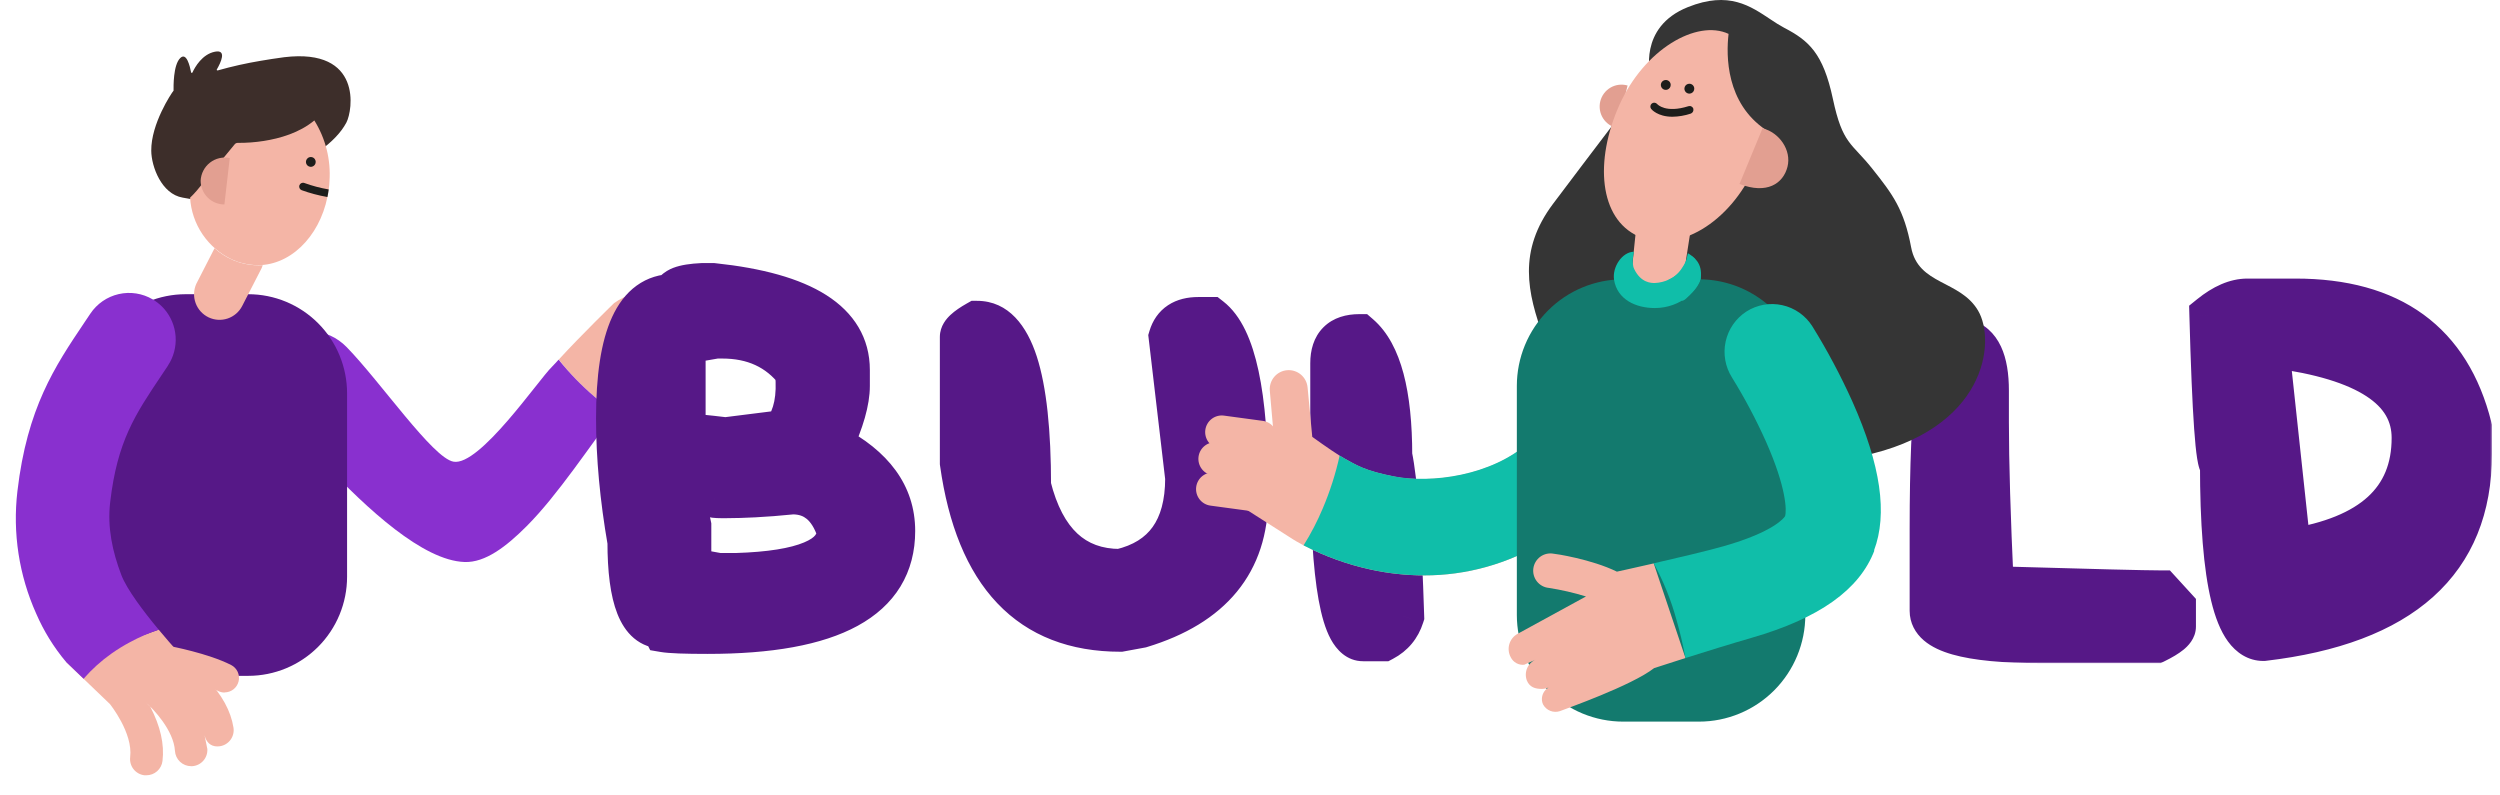 <svg width="632" height="201" viewBox="0 0 632 201" fill="none" xmlns="http://www.w3.org/2000/svg">
<path fill-rule="evenodd" clip-rule="evenodd" d="M170.269 82.816C170.269 82.816 173.065 94.214 169.899 96.223C166.733 98.231 160.5 97.254 160.5 97.254L162.222 85.675L170.269 82.816Z" fill="#F4B5A6"/>
<path fill-rule="evenodd" clip-rule="evenodd" d="M174.634 80.627C174.634 80.627 177.268 90.026 174.977 91.609C171.892 93.735 163.431 93.047 163.431 93.047L165.154 81.468L174.634 80.627Z" fill="#F4B5A6"/>
<path fill-rule="evenodd" clip-rule="evenodd" d="M177.503 69.626C176.473 69.409 175.4 69.611 174.518 70.188C173.637 70.765 173.02 71.669 172.803 72.702C172.757 72.934 172.697 73.164 172.623 73.389L171.613 73.335C167.554 73.082 160.788 72.656 155.25 76.619C155.25 76.619 146.87 84.76 141.259 90.893C145.321 96.077 150.152 100.605 155.583 104.318C159.336 99.496 161.645 95.905 161.645 95.905C161.681 95.84 161.72 95.776 161.763 95.715L171.685 81.413C174.129 81.567 175.14 81.531 176.655 80.644C179.054 79.251 180.083 76.447 180.525 74.312C180.741 73.279 180.54 72.202 179.964 71.319C179.389 70.435 178.488 69.816 177.458 69.599" fill="#F4B5A6"/>
<path fill-rule="evenodd" clip-rule="evenodd" d="M155.583 104.318C149.269 112.459 141.033 125.124 133.123 133.03C127.999 138.168 122.668 142.266 117.454 142.076C106.918 141.732 92.775 128.579 82.076 117.272C78.703 113.708 75.672 110.333 73.21 107.592C68.393 102.246 65.993 93.037 70.458 87.592C74.923 82.146 82.753 82.734 87.651 87.763C96.238 96.574 109.417 115.806 114.64 116.711C121.225 117.923 136.171 95.977 139.536 92.721C140.122 92.16 141.214 90.912 141.214 90.912C143.948 94.326 146.999 97.473 150.324 100.31C151.995 101.729 153.751 103.044 155.583 104.245" fill="#8930CF"/>
<path fill-rule="evenodd" clip-rule="evenodd" d="M87.741 99.434V145.795C87.741 152.441 85.109 158.815 80.423 163.514C75.737 168.213 69.382 170.853 62.755 170.853H46.933C40.307 170.851 33.953 168.21 29.268 163.511C24.583 158.813 21.949 152.44 21.947 145.795V99.434C21.947 92.798 24.572 86.433 29.246 81.735C33.92 77.038 40.262 74.391 46.879 74.377H62.755C69.382 74.377 75.737 77.017 80.423 81.716C85.109 86.415 87.741 92.789 87.741 99.434Z" fill="#561887"/>
<path fill-rule="evenodd" clip-rule="evenodd" d="M56.766 175.076C56.191 175.074 55.625 174.935 55.115 174.669C50.289 172.218 41.584 170.562 41.467 170.544C40.51 170.367 39.663 169.815 39.111 169.011C38.56 168.207 38.349 167.216 38.526 166.256C38.703 165.297 39.253 164.447 40.055 163.894C40.857 163.341 41.845 163.13 42.802 163.308C43.208 163.38 52.661 165.171 58.425 168.111C59.157 168.484 59.743 169.094 60.087 169.842C60.431 170.589 60.513 171.432 60.321 172.232C60.13 173.033 59.674 173.746 59.029 174.255C58.384 174.764 57.587 175.041 56.766 175.04" fill="#F4B5A6"/>
<path fill-rule="evenodd" clip-rule="evenodd" d="M40.114 159.182C43.722 163.515 46.924 166.943 46.924 166.943C48.856 168.322 50.651 169.885 52.282 171.611C56.089 175.618 58.362 179.752 59.02 183.932C59.107 184.465 59.087 185.01 58.962 185.536C58.838 186.062 58.611 186.558 58.295 186.996C57.98 187.434 57.58 187.805 57.121 188.088C56.662 188.371 56.152 188.56 55.62 188.645C55.405 188.681 55.188 188.699 54.97 188.699C53.166 188.699 52.129 187.568 51.705 185.858L52.417 189.35C52.449 189.889 52.375 190.429 52.198 190.939C52.022 191.449 51.747 191.919 51.389 192.322C51.032 192.725 50.598 193.054 50.113 193.289C49.629 193.524 49.103 193.661 48.566 193.692H48.322C47.276 193.692 46.27 193.291 45.508 192.571C44.747 191.852 44.289 190.868 44.227 189.821C43.92 184.655 38.751 179.182 36.785 177.509L37.985 178.658C40.547 183.561 41.593 188.174 41.079 192.372C40.96 193.369 40.48 194.289 39.73 194.956C38.98 195.622 38.013 195.991 37.01 195.99C36.845 196.003 36.68 196.003 36.514 195.99C35.977 195.928 35.458 195.761 34.985 195.497C34.513 195.233 34.097 194.879 33.762 194.453C33.427 194.028 33.179 193.54 33.032 193.019C32.885 192.497 32.842 191.951 32.906 191.413C33.655 185.27 27.837 178.052 27.783 177.979L21.135 171.602L16.724 167.377L40.114 159.182Z" fill="#F4B5A6"/>
<path fill-rule="evenodd" clip-rule="evenodd" d="M42.468 92.421L40.889 94.782C34.124 104.859 29.659 111.517 27.855 126.923C27.106 133.336 28.405 139.406 30.687 145.395C32.077 149.013 36.316 154.622 40.114 159.181C37.625 160.023 35.211 161.073 32.898 162.32C31.275 163.182 29.708 164.145 28.207 165.205C25.598 167.04 23.22 169.184 21.126 171.592L16.715 167.358C13.617 163.674 11.071 159.557 9.156 155.137C4.805 145.441 3.162 134.742 4.402 124.182C6.864 103.086 13.873 92.647 21.288 81.602L22.831 79.304C24.502 76.794 27.067 75.021 30.001 74.348C32.935 73.675 36.014 74.154 38.607 75.686C38.797 75.794 38.986 75.921 39.176 76.048C40.013 76.607 40.777 77.269 41.449 78.02C43.181 79.977 44.216 82.455 44.394 85.066C44.572 87.676 43.882 90.273 42.432 92.448" fill="#8930CF"/>
<path fill-rule="evenodd" clip-rule="evenodd" d="M87.552 31.008C82.085 41.285 61.285 47.291 61.285 47.291C57.442 51.597 51.588 50.91 47.817 50.249L46.185 49.96C40.827 49.055 38.265 42.09 38.238 38.092C38.184 31.307 43.298 23.618 43.875 22.912C43.884 22.892 43.888 22.871 43.888 22.849C43.888 22.827 43.884 22.806 43.875 22.785C43.875 22.089 43.74 16.381 45.598 14.644C47.176 13.161 47.997 16.734 48.304 18.262C48.306 18.305 48.324 18.345 48.352 18.375C48.381 18.406 48.42 18.426 48.461 18.432C48.503 18.437 48.546 18.427 48.581 18.405C48.617 18.382 48.643 18.348 48.656 18.308C49.287 16.96 51.119 13.694 54.348 13.07C57.424 12.473 55.809 15.838 54.817 17.548C54.709 17.729 54.889 17.846 55.087 17.792C58.649 16.786 62.262 15.977 65.912 15.368C67.68 15.06 69.656 14.759 71.838 14.463C91.683 12.075 89.176 27.951 87.57 30.972" fill="#3D2E2A"/>
<path fill-rule="evenodd" clip-rule="evenodd" d="M83.294 45.798C83.294 46.495 83.186 47.182 83.096 47.861C83.006 48.539 82.906 49.136 82.78 49.761C80.696 60.064 73.029 67.518 64.351 67.011C62.378 66.896 60.443 66.418 58.642 65.6C55.638 64.191 53.069 61.995 51.205 59.244C49.341 56.493 48.252 53.288 48.052 49.969C50.28 47.924 52.769 44.224 55.268 41.411L59.327 36.481C59.42 36.367 59.537 36.275 59.669 36.212C59.802 36.149 59.947 36.118 60.094 36.119C62.302 36.138 64.507 35.974 66.688 35.631C70.72 34.997 75.708 33.586 79.46 30.447C82.325 35.029 83.668 40.404 83.294 45.798Z" fill="#F4B5A6"/>
<path fill-rule="evenodd" clip-rule="evenodd" d="M56.729 51.689C55.136 51.689 53.608 51.054 52.481 49.924C51.355 48.794 50.722 47.262 50.722 45.664C50.764 44.778 50.998 43.912 51.407 43.125C51.815 42.339 52.389 41.65 53.089 41.108C53.789 40.565 54.597 40.181 55.459 39.982C56.322 39.783 57.217 39.775 58.082 39.956" fill="#E29F91"/>
<path fill-rule="evenodd" clip-rule="evenodd" d="M83.096 47.889C83.015 48.531 82.907 49.164 82.78 49.789H82.69C80.501 49.407 78.349 48.835 76.259 48.079C76.019 47.986 75.825 47.802 75.719 47.567C75.612 47.331 75.602 47.064 75.69 46.822C75.783 46.581 75.967 46.387 76.202 46.282C76.437 46.177 76.703 46.169 76.944 46.261C78.908 46.974 80.93 47.513 82.988 47.871C83.024 47.873 83.061 47.879 83.096 47.889Z" fill="#1D1D1B"/>
<path fill-rule="evenodd" clip-rule="evenodd" d="M79.569 40.199C79.714 40.396 79.798 40.632 79.81 40.877C79.822 41.122 79.76 41.365 79.634 41.575C79.508 41.786 79.322 41.954 79.101 42.058C78.879 42.162 78.632 42.198 78.39 42.161C78.148 42.125 77.923 42.017 77.742 41.851C77.561 41.685 77.434 41.47 77.376 41.232C77.317 40.993 77.331 40.743 77.414 40.512C77.498 40.282 77.648 40.081 77.846 39.936C77.975 39.839 78.123 39.769 78.281 39.73C78.438 39.691 78.601 39.683 78.762 39.707C78.922 39.732 79.075 39.788 79.214 39.872C79.352 39.956 79.473 40.067 79.569 40.199Z" fill="#1D1D1B"/>
<path fill-rule="evenodd" clip-rule="evenodd" d="M64.351 67.049C60.594 66.802 57.03 65.287 54.239 62.752L49.603 71.798C48.93 73.334 48.88 75.073 49.462 76.645C50.045 78.218 51.215 79.502 52.724 80.225C54.234 80.948 55.965 81.053 57.551 80.519C59.137 79.984 60.453 78.852 61.221 77.361L66.111 67.845C66.237 67.585 66.342 67.316 66.426 67.04C65.736 67.09 65.042 67.09 64.351 67.04" fill="#F4B5A6"/>
<mask id="path-15-outside-1_1108_8376" maskUnits="userSpaceOnUse" x="150" y="65.732" width="480" height="102" fill="black">
<rect fill="white" x="150" y="65.732" width="480" height="102"/>
<path d="M155.951 105.752C155.951 84.935 160.732 74.527 170.294 74.527C170.294 72.925 172.673 72.01 177.431 71.782H180.314C203.189 74.206 214.627 81.458 214.627 93.536V97.585C214.627 101.383 213.209 106.37 210.372 112.546C220.85 117.945 226.088 125.174 226.088 134.232C226.088 151.435 210.35 160.036 178.873 160.036C173.154 160.036 169.493 159.899 167.892 159.625L167.412 158.664C161.693 158.664 158.833 151.435 158.833 136.978C156.912 125.906 155.951 115.497 155.951 105.752ZM173.108 126.066L174.549 132.86V143.772L181.686 145.076H186.01C203.167 144.572 211.745 140.958 211.745 134.232C209.64 127.919 205.843 124.762 200.353 124.762C196.693 125.128 193.49 125.38 190.745 125.517C188.046 125.654 185.735 125.723 183.814 125.723C183.219 125.723 182.67 125.723 182.167 125.723C181.663 125.723 181.206 125.7 180.794 125.654C179.193 125.334 177.866 125.105 176.814 124.968C175.807 124.831 175.052 124.762 174.549 124.762C174.549 125.631 174.069 126.066 173.108 126.066ZM173.108 107.125L174.686 109.801C174.961 109.801 175.807 109.893 177.225 110.076C178.689 110.213 180.748 110.442 183.402 110.762L198.157 108.909C200.81 105.34 201.817 100.353 201.176 93.948C196.693 88.229 190.493 85.37 182.578 85.37H181L173.108 86.742V107.125ZM299.827 120.85L295.641 85.164C296.601 81.961 299.026 80.36 302.915 80.36H306.003C312.226 85.21 315.337 99.69 315.337 123.801V125.723C315.337 142.147 306.369 153.082 288.435 158.527L283.219 159.487C260.297 159.487 246.847 145.327 242.866 117.007V85.164C242.866 84.157 244.239 82.876 246.984 81.321C255.951 81.321 260.435 95.161 260.435 122.84C263.958 136.978 271.552 144.046 283.219 144.046C294.291 141.438 299.827 133.706 299.827 120.85ZM343.644 84.683C349.043 89.35 351.742 99.507 351.742 115.154C352.428 118.448 353.023 123.458 353.526 130.183C354.03 136.909 354.441 145.442 354.762 155.781C353.892 158.527 352.2 160.562 349.683 161.889H344.605C339.206 161.889 336.507 146.997 336.507 117.213V91.821C336.507 87.063 338.886 84.683 343.644 84.683ZM502.58 106.713C502.58 116.87 502.991 130.778 503.815 148.438H504.981C528.727 149.125 542.475 149.468 546.227 149.468L549.864 153.448V158.389C549.864 159.442 548.24 160.768 544.991 162.37H515.893C497.318 162.37 488.031 159.716 488.031 154.409V133.546C488.031 101.749 490.044 85.85 494.07 85.85H496.54C500.566 86.857 502.58 91.157 502.58 98.752V106.713ZM624.701 114.742C624.701 142.01 607.201 157.703 572.201 161.821C565.018 161.821 561.426 147.02 561.426 117.419C560.328 117.419 559.436 104.86 558.75 79.742C562.089 77.043 565.223 75.693 568.152 75.693H580.299C604.501 75.693 619.302 86.468 624.701 108.017V114.742ZM609.877 110.693C609.877 98.432 598.21 90.791 574.877 87.772C574.877 88.687 574.442 89.144 573.573 89.144L578.926 138.968C599.56 135.765 609.877 126.34 609.877 110.693Z"/>
</mask>
<path d="M155.951 105.752C155.951 84.935 160.732 74.527 170.294 74.527C170.294 72.925 172.673 72.01 177.431 71.782H180.314C203.189 74.206 214.627 81.458 214.627 93.536V97.585C214.627 101.383 213.209 106.37 210.372 112.546C220.85 117.945 226.088 125.174 226.088 134.232C226.088 151.435 210.35 160.036 178.873 160.036C173.154 160.036 169.493 159.899 167.892 159.625L167.412 158.664C161.693 158.664 158.833 151.435 158.833 136.978C156.912 125.906 155.951 115.497 155.951 105.752ZM173.108 126.066L174.549 132.86V143.772L181.686 145.076H186.01C203.167 144.572 211.745 140.958 211.745 134.232C209.64 127.919 205.843 124.762 200.353 124.762C196.693 125.128 193.49 125.38 190.745 125.517C188.046 125.654 185.735 125.723 183.814 125.723C183.219 125.723 182.67 125.723 182.167 125.723C181.663 125.723 181.206 125.7 180.794 125.654C179.193 125.334 177.866 125.105 176.814 124.968C175.807 124.831 175.052 124.762 174.549 124.762C174.549 125.631 174.069 126.066 173.108 126.066ZM173.108 107.125L174.686 109.801C174.961 109.801 175.807 109.893 177.225 110.076C178.689 110.213 180.748 110.442 183.402 110.762L198.157 108.909C200.81 105.34 201.817 100.353 201.176 93.948C196.693 88.229 190.493 85.37 182.578 85.37H181L173.108 86.742V107.125ZM299.827 120.85L295.641 85.164C296.601 81.961 299.026 80.36 302.915 80.36H306.003C312.226 85.21 315.337 99.69 315.337 123.801V125.723C315.337 142.147 306.369 153.082 288.435 158.527L283.219 159.487C260.297 159.487 246.847 145.327 242.866 117.007V85.164C242.866 84.157 244.239 82.876 246.984 81.321C255.951 81.321 260.435 95.161 260.435 122.84C263.958 136.978 271.552 144.046 283.219 144.046C294.291 141.438 299.827 133.706 299.827 120.85ZM343.644 84.683C349.043 89.35 351.742 99.507 351.742 115.154C352.428 118.448 353.023 123.458 353.526 130.183C354.03 136.909 354.441 145.442 354.762 155.781C353.892 158.527 352.2 160.562 349.683 161.889H344.605C339.206 161.889 336.507 146.997 336.507 117.213V91.821C336.507 87.063 338.886 84.683 343.644 84.683ZM502.58 106.713C502.58 116.87 502.991 130.778 503.815 148.438H504.981C528.727 149.125 542.475 149.468 546.227 149.468L549.864 153.448V158.389C549.864 159.442 548.24 160.768 544.991 162.37H515.893C497.318 162.37 488.031 159.716 488.031 154.409V133.546C488.031 101.749 490.044 85.85 494.07 85.85H496.54C500.566 86.857 502.58 91.157 502.58 98.752V106.713ZM624.701 114.742C624.701 142.01 607.201 157.703 572.201 161.821C565.018 161.821 561.426 147.02 561.426 117.419C560.328 117.419 559.436 104.86 558.75 79.742C562.089 77.043 565.223 75.693 568.152 75.693H580.299C604.501 75.693 619.302 86.468 624.701 108.017V114.742ZM609.877 110.693C609.877 98.432 598.21 90.791 574.877 87.772C574.877 88.687 574.442 89.144 573.573 89.144L578.926 138.968C599.56 135.765 609.877 126.34 609.877 110.693Z" fill="#561887"/>
<path d="M170.294 74.527V79.797H175.565V74.527H170.294ZM177.431 71.782V66.511H177.305L177.178 66.517L177.431 71.782ZM180.314 71.782L180.869 66.54L180.592 66.511H180.314V71.782ZM210.372 112.546L205.583 110.347L203.481 114.924L207.958 117.231L210.372 112.546ZM167.892 159.625L163.178 161.982L164.371 164.368L167.002 164.819L167.892 159.625ZM167.412 158.664L172.126 156.307L170.669 153.393H167.412V158.664ZM158.833 136.978H164.104V136.524L164.026 136.076L158.833 136.978ZM173.108 126.066V120.795H166.602L167.952 127.159L173.108 126.066ZM174.549 132.86H179.82V132.307L179.705 131.766L174.549 132.86ZM174.549 143.772H169.278V148.167L173.602 148.956L174.549 143.772ZM181.686 145.076L180.739 150.26L181.209 150.346H181.686V145.076ZM186.01 145.076V150.346H186.087L186.164 150.344L186.01 145.076ZM211.745 134.232H217.016V133.377L216.745 132.566L211.745 134.232ZM200.353 124.762V119.491H200.09L199.828 119.517L200.353 124.762ZM190.745 125.517L190.482 120.253L190.477 120.253L190.745 125.517ZM180.794 125.654L179.76 130.822L179.985 130.867L180.212 130.892L180.794 125.654ZM176.814 124.968L176.102 130.19L176.117 130.192L176.132 130.194L176.814 124.968ZM174.549 124.762V119.491H169.278V124.762H174.549ZM173.108 107.125H167.837V108.563L168.568 109.802L173.108 107.125ZM174.686 109.801L170.146 112.479L171.676 115.072H174.686V109.801ZM177.225 110.076L176.551 115.303L176.642 115.315L176.733 115.323L177.225 110.076ZM183.402 110.762L182.77 115.995L183.415 116.072L184.059 115.991L183.402 110.762ZM198.157 108.909L198.814 114.138L201.045 113.858L202.386 112.054L198.157 108.909ZM201.176 93.948L206.421 93.424L206.269 91.901L205.324 90.696L201.176 93.948ZM181 85.37V80.099H180.545L180.097 80.177L181 85.37ZM173.108 86.742L172.205 81.55L167.837 82.309V86.742H173.108ZM161.222 105.752C161.222 95.582 162.415 88.693 164.326 84.533C165.251 82.519 166.238 81.38 167.115 80.744C167.935 80.149 168.923 79.797 170.294 79.797V69.256C166.885 69.256 163.689 70.206 160.923 72.213C158.214 74.179 156.213 76.943 154.747 80.133C151.877 86.381 150.68 95.106 150.68 105.752H161.222ZM175.565 74.527C175.565 74.997 175.474 75.498 175.272 75.983C175.073 76.46 174.809 76.822 174.57 77.075C174.133 77.538 173.791 77.627 173.97 77.559C174.115 77.503 174.475 77.393 175.143 77.286C175.793 77.182 176.632 77.097 177.684 77.046L177.178 66.517C174.636 66.639 172.175 66.955 170.186 67.72C168.334 68.433 165.024 70.374 165.024 74.527H175.565ZM177.431 77.052H180.314V66.511H177.431V77.052ZM179.758 77.023C190.88 78.202 198.513 80.502 203.227 83.49C207.64 86.288 209.357 89.547 209.357 93.536L219.898 93.536C219.898 85.447 215.896 79.041 208.871 74.588C202.147 70.324 192.624 67.786 180.869 66.54L179.758 77.023ZM209.357 93.536V97.585L219.898 97.585V93.536L209.357 93.536ZM209.357 97.585C209.357 100.242 208.314 104.399 205.583 110.347L215.162 114.746C218.104 108.34 219.898 102.524 219.898 97.585L209.357 97.585ZM207.958 117.231C217.301 122.046 220.818 127.759 220.818 134.232H231.359C231.359 122.589 224.398 113.844 212.787 107.861L207.958 117.231ZM220.818 134.232C220.818 137.702 220.034 140.488 218.637 142.777C217.234 145.078 215.033 147.17 211.757 148.96C205.046 152.628 194.304 154.766 178.873 154.766V165.307C194.919 165.307 207.784 163.144 216.812 158.21C221.405 155.7 225.105 152.416 227.637 148.266C230.175 144.104 231.359 139.364 231.359 134.232H220.818ZM178.873 154.766C173.025 154.766 169.852 154.613 168.783 154.43L167.002 164.819C169.135 165.185 173.282 165.307 178.873 165.307V154.766ZM172.606 157.268L172.126 156.307L162.698 161.021L163.178 161.982L172.606 157.268ZM167.412 153.393C167.198 153.393 167.157 153.364 167.055 153.278C166.857 153.111 166.39 152.597 165.879 151.304C164.821 148.63 164.104 144.013 164.104 136.978H153.563C153.563 144.399 154.275 150.626 156.077 155.181C156.995 157.502 158.316 159.698 160.262 161.339C162.305 163.06 164.766 163.934 167.412 163.934V153.393ZM164.026 136.076C162.149 125.258 161.222 115.153 161.222 105.752H150.68C150.68 115.841 151.675 126.553 153.64 137.879L164.026 136.076ZM167.952 127.159L169.393 133.954L179.705 131.766L178.264 124.972L167.952 127.159ZM169.278 132.86V143.772H179.82V132.86H169.278ZM173.602 148.956L180.739 150.26L182.633 139.891L175.496 138.587L173.602 148.956ZM181.686 150.346H186.01V139.805H181.686V150.346ZM186.164 150.344C194.939 150.087 202.158 149.035 207.358 146.844C212.708 144.59 217.016 140.54 217.016 134.232H206.474C206.474 134.65 206.493 135.77 203.265 137.13C199.886 138.554 194.237 139.561 185.855 139.807L186.164 150.344ZM216.745 132.566C215.487 128.791 213.561 125.465 210.688 123.077C207.736 120.622 204.182 119.491 200.353 119.491V130.032C202.014 130.032 203.104 130.48 203.949 131.183C204.873 131.951 205.899 133.36 206.745 135.899L216.745 132.566ZM199.828 119.517C196.228 119.877 193.116 120.121 190.482 120.253L191.008 130.781C193.864 130.638 197.157 130.378 200.877 130.006L199.828 119.517ZM190.477 120.253C187.835 120.387 185.618 120.452 183.814 120.452V130.993C185.852 130.993 188.257 130.921 191.013 130.781L190.477 120.253ZM183.814 120.452C183.813 120.452 183.811 120.452 183.81 120.452C183.809 120.452 183.808 120.452 183.807 120.452C183.806 120.452 183.804 120.452 183.803 120.452C183.802 120.452 183.801 120.452 183.8 120.452C183.799 120.452 183.797 120.452 183.796 120.452C183.795 120.452 183.794 120.452 183.793 120.452C183.792 120.452 183.79 120.452 183.789 120.452C183.788 120.452 183.787 120.452 183.786 120.452C183.785 120.452 183.784 120.452 183.782 120.452C183.781 120.452 183.78 120.452 183.779 120.452C183.778 120.452 183.777 120.452 183.775 120.452C183.774 120.452 183.773 120.452 183.772 120.452C183.771 120.452 183.77 120.452 183.768 120.452C183.767 120.452 183.766 120.452 183.765 120.452C183.764 120.452 183.763 120.452 183.762 120.452C183.76 120.452 183.759 120.452 183.758 120.452C183.757 120.452 183.756 120.452 183.755 120.452C183.753 120.452 183.752 120.452 183.751 120.452C183.75 120.452 183.749 120.452 183.748 120.452C183.746 120.452 183.745 120.452 183.744 120.452C183.743 120.452 183.742 120.452 183.741 120.452C183.74 120.452 183.738 120.452 183.737 120.452C183.736 120.452 183.735 120.452 183.734 120.452C183.733 120.452 183.731 120.452 183.73 120.452C183.729 120.452 183.728 120.452 183.727 120.452C183.726 120.452 183.725 120.452 183.723 120.452C183.722 120.452 183.721 120.452 183.72 120.452C183.719 120.452 183.718 120.452 183.717 120.452C183.715 120.452 183.714 120.452 183.713 120.452C183.712 120.452 183.711 120.452 183.71 120.452C183.708 120.452 183.707 120.452 183.706 120.452C183.705 120.452 183.704 120.452 183.703 120.452C183.702 120.452 183.7 120.452 183.699 120.452C183.698 120.452 183.697 120.452 183.696 120.452C183.695 120.452 183.693 120.452 183.692 120.452C183.691 120.452 183.69 120.452 183.689 120.452C183.688 120.452 183.687 120.452 183.685 120.452C183.684 120.452 183.683 120.452 183.682 120.452C183.681 120.452 183.68 120.452 183.679 120.452C183.677 120.452 183.676 120.452 183.675 120.452C183.674 120.452 183.673 120.452 183.672 120.452C183.671 120.452 183.669 120.452 183.668 120.452C183.667 120.452 183.666 120.452 183.665 120.452C183.664 120.452 183.662 120.452 183.661 120.452C183.66 120.452 183.659 120.452 183.658 120.452C183.657 120.452 183.656 120.452 183.654 120.452C183.653 120.452 183.652 120.452 183.651 120.452C183.65 120.452 183.649 120.452 183.648 120.452C183.646 120.452 183.645 120.452 183.644 120.452C183.643 120.452 183.642 120.452 183.641 120.452C183.64 120.452 183.638 120.452 183.637 120.452C183.636 120.452 183.635 120.452 183.634 120.452C183.633 120.452 183.632 120.452 183.63 120.452C183.629 120.452 183.628 120.452 183.627 120.452C183.626 120.452 183.625 120.452 183.624 120.452C183.622 120.452 183.621 120.452 183.62 120.452C183.619 120.452 183.618 120.452 183.617 120.452C183.616 120.452 183.614 120.452 183.613 120.452C183.612 120.452 183.611 120.452 183.61 120.452C183.609 120.452 183.608 120.452 183.606 120.452C183.605 120.452 183.604 120.452 183.603 120.452C183.602 120.452 183.601 120.452 183.6 120.452C183.598 120.452 183.597 120.452 183.596 120.452C183.595 120.452 183.594 120.452 183.593 120.452C183.592 120.452 183.59 120.452 183.589 120.452C183.588 120.452 183.587 120.452 183.586 120.452C183.585 120.452 183.584 120.452 183.583 120.452C183.581 120.452 183.58 120.452 183.579 120.452C183.578 120.452 183.577 120.452 183.576 120.452C183.575 120.452 183.573 120.452 183.572 120.452C183.571 120.452 183.57 120.452 183.569 120.452C183.568 120.452 183.567 120.452 183.565 120.452C183.564 120.452 183.563 120.452 183.562 120.452C183.561 120.452 183.56 120.452 183.559 120.452C183.558 120.452 183.556 120.452 183.555 120.452C183.554 120.452 183.553 120.452 183.552 120.452C183.551 120.452 183.55 120.452 183.548 120.452C183.547 120.452 183.546 120.452 183.545 120.452C183.544 120.452 183.543 120.452 183.542 120.452C183.54 120.452 183.539 120.452 183.538 120.452C183.537 120.452 183.536 120.452 183.535 120.452C183.534 120.452 183.533 120.452 183.531 120.452C183.53 120.452 183.529 120.452 183.528 120.452C183.527 120.452 183.526 120.452 183.525 120.452C183.523 120.452 183.522 120.452 183.521 120.452C183.52 120.452 183.519 120.452 183.518 120.452C183.517 120.452 183.516 120.452 183.514 120.452C183.513 120.452 183.512 120.452 183.511 120.452C183.51 120.452 183.509 120.452 183.508 120.452C183.507 120.452 183.505 120.452 183.504 120.452C183.503 120.452 183.502 120.452 183.501 120.452C183.5 120.452 183.499 120.452 183.497 120.452C183.496 120.452 183.495 120.452 183.494 120.452C183.493 120.452 183.492 120.452 183.491 120.452C183.49 120.452 183.488 120.452 183.487 120.452C183.486 120.452 183.485 120.452 183.484 120.452C183.483 120.452 183.482 120.452 183.481 120.452C183.479 120.452 183.478 120.452 183.477 120.452C183.476 120.452 183.475 120.452 183.474 120.452C183.473 120.452 183.472 120.452 183.47 120.452C183.469 120.452 183.468 120.452 183.467 120.452C183.466 120.452 183.465 120.452 183.464 120.452C183.463 120.452 183.461 120.452 183.46 120.452C183.459 120.452 183.458 120.452 183.457 120.452C183.456 120.452 183.455 120.452 183.454 120.452C183.452 120.452 183.451 120.452 183.45 120.452C183.449 120.452 183.448 120.452 183.447 120.452C183.446 120.452 183.445 120.452 183.443 120.452C183.442 120.452 183.441 120.452 183.44 120.452C183.439 120.452 183.438 120.452 183.437 120.452C183.436 120.452 183.434 120.452 183.433 120.452C183.432 120.452 183.431 120.452 183.43 120.452C183.429 120.452 183.428 120.452 183.427 120.452C183.425 120.452 183.424 120.452 183.423 120.452C183.422 120.452 183.421 120.452 183.42 120.452C183.419 120.452 183.418 120.452 183.416 120.452C183.415 120.452 183.414 120.452 183.413 120.452C183.412 120.452 183.411 120.452 183.41 120.452C183.409 120.452 183.407 120.452 183.406 120.452C183.405 120.452 183.404 120.452 183.403 120.452C183.402 120.452 183.401 120.452 183.4 120.452C183.399 120.452 183.397 120.452 183.396 120.452C183.395 120.452 183.394 120.452 183.393 120.452C183.392 120.452 183.391 120.452 183.39 120.452C183.388 120.452 183.387 120.452 183.386 120.452C183.385 120.452 183.384 120.452 183.383 120.452C183.382 120.452 183.381 120.452 183.38 120.452C183.378 120.452 183.377 120.452 183.376 120.452C183.375 120.452 183.374 120.452 183.373 120.452C183.372 120.452 183.371 120.452 183.369 120.452C183.368 120.452 183.367 120.452 183.366 120.452C183.365 120.452 183.364 120.452 183.363 120.452C183.362 120.452 183.361 120.452 183.359 120.452C183.358 120.452 183.357 120.452 183.356 120.452C183.355 120.452 183.354 120.452 183.353 120.452C183.352 120.452 183.351 120.452 183.349 120.452C183.348 120.452 183.347 120.452 183.346 120.452C183.345 120.452 183.344 120.452 183.343 120.452C183.342 120.452 183.34 120.452 183.339 120.452C183.338 120.452 183.337 120.452 183.336 120.452C183.335 120.452 183.334 120.452 183.333 120.452C183.332 120.452 183.33 120.452 183.329 120.452C183.328 120.452 183.327 120.452 183.326 120.452C183.325 120.452 183.324 120.452 183.323 120.452C183.322 120.452 183.32 120.452 183.319 120.452C183.318 120.452 183.317 120.452 183.316 120.452C183.315 120.452 183.314 120.452 183.313 120.452C183.312 120.452 183.31 120.452 183.309 120.452C183.308 120.452 183.307 120.452 183.306 120.452C183.305 120.452 183.304 120.452 183.303 120.452C183.302 120.452 183.3 120.452 183.299 120.452C183.298 120.452 183.297 120.452 183.296 120.452C183.295 120.452 183.294 120.452 183.293 120.452C183.292 120.452 183.291 120.452 183.289 120.452C183.288 120.452 183.287 120.452 183.286 120.452C183.285 120.452 183.284 120.452 183.283 120.452C183.282 120.452 183.281 120.452 183.279 120.452C183.278 120.452 183.277 120.452 183.276 120.452C183.275 120.452 183.274 120.452 183.273 120.452C183.272 120.452 183.271 120.452 183.269 120.452C183.268 120.452 183.267 120.452 183.266 120.452C183.265 120.452 183.264 120.452 183.263 120.452C183.262 120.452 183.261 120.452 183.26 120.452C183.258 120.452 183.257 120.452 183.256 120.452C183.255 120.452 183.254 120.452 183.253 120.452C183.252 120.452 183.251 120.452 183.25 120.452C183.248 120.452 183.247 120.452 183.246 120.452C183.245 120.452 183.244 120.452 183.243 120.452C183.242 120.452 183.241 120.452 183.24 120.452C183.239 120.452 183.237 120.452 183.236 120.452C183.235 120.452 183.234 120.452 183.233 120.452C183.232 120.452 183.231 120.452 183.23 120.452C183.229 120.452 183.228 120.452 183.226 120.452C183.225 120.452 183.224 120.452 183.223 120.452C183.222 120.452 183.221 120.452 183.22 120.452C183.219 120.452 183.218 120.452 183.217 120.452C183.215 120.452 183.214 120.452 183.213 120.452C183.212 120.452 183.211 120.452 183.21 120.452C183.209 120.452 183.208 120.452 183.207 120.452C183.206 120.452 183.204 120.452 183.203 120.452C183.202 120.452 183.201 120.452 183.2 120.452C183.199 120.452 183.198 120.452 183.197 120.452C183.196 120.452 183.195 120.452 183.193 120.452C183.192 120.452 183.191 120.452 183.19 120.452C183.189 120.452 183.188 120.452 183.187 120.452C183.186 120.452 183.185 120.452 183.184 120.452C183.182 120.452 183.181 120.452 183.18 120.452C183.179 120.452 183.178 120.452 183.177 120.452C183.176 120.452 183.175 120.452 183.174 120.452C183.173 120.452 183.172 120.452 183.17 120.452C183.169 120.452 183.168 120.452 183.167 120.452C183.166 120.452 183.165 120.452 183.164 120.452C183.163 120.452 183.162 120.452 183.161 120.452C183.159 120.452 183.158 120.452 183.157 120.452C183.156 120.452 183.155 120.452 183.154 120.452C183.153 120.452 183.152 120.452 183.151 120.452C183.15 120.452 183.149 120.452 183.147 120.452C183.146 120.452 183.145 120.452 183.144 120.452C183.143 120.452 183.142 120.452 183.141 120.452C183.14 120.452 183.139 120.452 183.138 120.452C183.137 120.452 183.135 120.452 183.134 120.452C183.133 120.452 183.132 120.452 183.131 120.452C183.13 120.452 183.129 120.452 183.128 120.452C183.127 120.452 183.126 120.452 183.125 120.452C183.123 120.452 183.122 120.452 183.121 120.452C183.12 120.452 183.119 120.452 183.118 120.452C183.117 120.452 183.116 120.452 183.115 120.452C183.114 120.452 183.113 120.452 183.111 120.452C183.11 120.452 183.109 120.452 183.108 120.452C183.107 120.452 183.106 120.452 183.105 120.452C183.104 120.452 183.103 120.452 183.102 120.452C183.101 120.452 183.099 120.452 183.098 120.452C183.097 120.452 183.096 120.452 183.095 120.452C183.094 120.452 183.093 120.452 183.092 120.452C183.091 120.452 183.09 120.452 183.089 120.452C183.088 120.452 183.086 120.452 183.085 120.452C183.084 120.452 183.083 120.452 183.082 120.452C183.081 120.452 183.08 120.452 183.079 120.452C183.078 120.452 183.077 120.452 183.076 120.452C183.074 120.452 183.073 120.452 183.072 120.452C183.071 120.452 183.07 120.452 183.069 120.452C183.068 120.452 183.067 120.452 183.066 120.452C183.065 120.452 183.064 120.452 183.063 120.452C183.061 120.452 183.06 120.452 183.059 120.452C183.058 120.452 183.057 120.452 183.056 120.452C183.055 120.452 183.054 120.452 183.053 120.452C183.052 120.452 183.051 120.452 183.05 120.452C183.048 120.452 183.047 120.452 183.046 120.452C183.045 120.452 183.044 120.452 183.043 120.452C183.042 120.452 183.041 120.452 183.04 120.452C183.039 120.452 183.038 120.452 183.037 120.452C183.035 120.452 183.034 120.452 183.033 120.452C183.032 120.452 183.031 120.452 183.03 120.452C183.029 120.452 183.028 120.452 183.027 120.452C183.026 120.452 183.025 120.452 183.024 120.452C183.023 120.452 183.021 120.452 183.02 120.452C183.019 120.452 183.018 120.452 183.017 120.452C183.016 120.452 183.015 120.452 183.014 120.452C183.013 120.452 183.012 120.452 183.011 120.452C183.01 120.452 183.009 120.452 183.007 120.452C183.006 120.452 183.005 120.452 183.004 120.452C183.003 120.452 183.002 120.452 183.001 120.452C183 120.452 182.999 120.452 182.998 120.452C182.997 120.452 182.996 120.452 182.995 120.452C182.993 120.452 182.992 120.452 182.991 120.452C182.99 120.452 182.989 120.452 182.988 120.452C182.987 120.452 182.986 120.452 182.985 120.452C182.984 120.452 182.983 120.452 182.982 120.452C182.981 120.452 182.979 120.452 182.978 120.452C182.977 120.452 182.976 120.452 182.975 120.452C182.974 120.452 182.973 120.452 182.972 120.452C182.971 120.452 182.97 120.452 182.969 120.452C182.968 120.452 182.967 120.452 182.965 120.452C182.964 120.452 182.963 120.452 182.962 120.452C182.961 120.452 182.96 120.452 182.959 120.452C182.958 120.452 182.957 120.452 182.956 120.452C182.955 120.452 182.954 120.452 182.953 120.452C182.952 120.452 182.95 120.452 182.949 120.452C182.948 120.452 182.947 120.452 182.946 120.452C182.945 120.452 182.944 120.452 182.943 120.452C182.942 120.452 182.941 120.452 182.94 120.452C182.939 120.452 182.938 120.452 182.937 120.452C182.935 120.452 182.934 120.452 182.933 120.452C182.932 120.452 182.931 120.452 182.93 120.452C182.929 120.452 182.928 120.452 182.927 120.452C182.926 120.452 182.925 120.452 182.924 120.452C182.923 120.452 182.922 120.452 182.921 120.452C182.919 120.452 182.918 120.452 182.917 120.452C182.916 120.452 182.915 120.452 182.914 120.452C182.913 120.452 182.912 120.452 182.911 120.452C182.91 120.452 182.909 120.452 182.908 120.452C182.907 120.452 182.906 120.452 182.904 120.452C182.903 120.452 182.902 120.452 182.901 120.452C182.9 120.452 182.899 120.452 182.898 120.452C182.897 120.452 182.896 120.452 182.895 120.452C182.894 120.452 182.893 120.452 182.892 120.452C182.891 120.452 182.89 120.452 182.889 120.452C182.887 120.452 182.886 120.452 182.885 120.452C182.884 120.452 182.883 120.452 182.882 120.452C182.881 120.452 182.88 120.452 182.879 120.452C182.878 120.452 182.877 120.452 182.876 120.452C182.875 120.452 182.874 120.452 182.873 120.452C182.871 120.452 182.87 120.452 182.869 120.452C182.868 120.452 182.867 120.452 182.866 120.452C182.865 120.452 182.864 120.452 182.863 120.452C182.862 120.452 182.861 120.452 182.86 120.452C182.859 120.452 182.858 120.452 182.857 120.452C182.856 120.452 182.854 120.452 182.853 120.452C182.852 120.452 182.851 120.452 182.85 120.452C182.849 120.452 182.848 120.452 182.847 120.452C182.846 120.452 182.845 120.452 182.844 120.452C182.843 120.452 182.842 120.452 182.841 120.452C182.84 120.452 182.839 120.452 182.838 120.452C182.836 120.452 182.835 120.452 182.834 120.452C182.833 120.452 182.832 120.452 182.831 120.452C182.83 120.452 182.829 120.452 182.828 120.452C182.827 120.452 182.826 120.452 182.825 120.452C182.824 120.452 182.823 120.452 182.822 120.452C182.821 120.452 182.82 120.452 182.818 120.452C182.817 120.452 182.816 120.452 182.815 120.452C182.814 120.452 182.813 120.452 182.812 120.452C182.811 120.452 182.81 120.452 182.809 120.452C182.808 120.452 182.807 120.452 182.806 120.452C182.805 120.452 182.804 120.452 182.803 120.452C182.802 120.452 182.801 120.452 182.799 120.452C182.798 120.452 182.797 120.452 182.796 120.452C182.795 120.452 182.794 120.452 182.793 120.452C182.792 120.452 182.791 120.452 182.79 120.452C182.789 120.452 182.788 120.452 182.787 120.452C182.786 120.452 182.785 120.452 182.784 120.452C182.783 120.452 182.782 120.452 182.78 120.452C182.779 120.452 182.778 120.452 182.777 120.452C182.776 120.452 182.775 120.452 182.774 120.452C182.773 120.452 182.772 120.452 182.771 120.452C182.77 120.452 182.769 120.452 182.768 120.452C182.767 120.452 182.766 120.452 182.765 120.452C182.764 120.452 182.763 120.452 182.762 120.452C182.76 120.452 182.759 120.452 182.758 120.452C182.757 120.452 182.756 120.452 182.755 120.452C182.754 120.452 182.753 120.452 182.752 120.452C182.751 120.452 182.75 120.452 182.749 120.452C182.748 120.452 182.747 120.452 182.746 120.452C182.745 120.452 182.744 120.452 182.743 120.452C182.742 120.452 182.741 120.452 182.74 120.452C182.738 120.452 182.737 120.452 182.736 120.452C182.735 120.452 182.734 120.452 182.733 120.452C182.732 120.452 182.731 120.452 182.73 120.452C182.729 120.452 182.728 120.452 182.727 120.452C182.726 120.452 182.725 120.452 182.724 120.452C182.723 120.452 182.722 120.452 182.721 120.452C182.72 120.452 182.719 120.452 182.718 120.452C182.716 120.452 182.715 120.452 182.714 120.452C182.713 120.452 182.712 120.452 182.711 120.452C182.71 120.452 182.709 120.452 182.708 120.452C182.707 120.452 182.706 120.452 182.705 120.452C182.704 120.452 182.703 120.452 182.702 120.452C182.701 120.452 182.7 120.452 182.699 120.452C182.698 120.452 182.697 120.452 182.696 120.452C182.695 120.452 182.693 120.452 182.692 120.452C182.691 120.452 182.69 120.452 182.689 120.452C182.688 120.452 182.687 120.452 182.686 120.452C182.685 120.452 182.684 120.452 182.683 120.452C182.682 120.452 182.681 120.452 182.68 120.452C182.679 120.452 182.678 120.452 182.677 120.452C182.676 120.452 182.675 120.452 182.674 120.452C182.673 120.452 182.672 120.452 182.671 120.452C182.67 120.452 182.668 120.452 182.667 120.452C182.666 120.452 182.665 120.452 182.664 120.452C182.663 120.452 182.662 120.452 182.661 120.452C182.66 120.452 182.659 120.452 182.658 120.452C182.657 120.452 182.656 120.452 182.655 120.452C182.654 120.452 182.653 120.452 182.652 120.452C182.651 120.452 182.65 120.452 182.649 120.452C182.648 120.452 182.647 120.452 182.646 120.452C182.645 120.452 182.644 120.452 182.642 120.452C182.641 120.452 182.64 120.452 182.639 120.452C182.638 120.452 182.637 120.452 182.636 120.452C182.635 120.452 182.634 120.452 182.633 120.452C182.632 120.452 182.631 120.452 182.63 120.452C182.629 120.452 182.628 120.452 182.627 120.452C182.626 120.452 182.625 120.452 182.624 120.452C182.623 120.452 182.622 120.452 182.621 120.452C182.62 120.452 182.619 120.452 182.618 120.452C182.617 120.452 182.616 120.452 182.615 120.452C182.613 120.452 182.612 120.452 182.611 120.452C182.61 120.452 182.609 120.452 182.608 120.452C182.607 120.452 182.606 120.452 182.605 120.452C182.604 120.452 182.603 120.452 182.602 120.452C182.601 120.452 182.6 120.452 182.599 120.452C182.598 120.452 182.597 120.452 182.596 120.452C182.595 120.452 182.594 120.452 182.593 120.452C182.592 120.452 182.591 120.452 182.59 120.452C182.589 120.452 182.588 120.452 182.587 120.452C182.586 120.452 182.585 120.452 182.584 120.452C182.582 120.452 182.581 120.452 182.58 120.452C182.579 120.452 182.578 120.452 182.577 120.452C182.576 120.452 182.575 120.452 182.574 120.452C182.573 120.452 182.572 120.452 182.571 120.452C182.57 120.452 182.569 120.452 182.568 120.452C182.567 120.452 182.566 120.452 182.565 120.452C182.564 120.452 182.563 120.452 182.562 120.452C182.561 120.452 182.56 120.452 182.559 120.452C182.558 120.452 182.557 120.452 182.556 120.452C182.555 120.452 182.554 120.452 182.553 120.452C182.552 120.452 182.551 120.452 182.55 120.452C182.549 120.452 182.548 120.452 182.546 120.452C182.545 120.452 182.544 120.452 182.543 120.452C182.542 120.452 182.541 120.452 182.54 120.452C182.539 120.452 182.538 120.452 182.537 120.452C182.536 120.452 182.535 120.452 182.534 120.452C182.533 120.452 182.532 120.452 182.531 120.452C182.53 120.452 182.529 120.452 182.528 120.452C182.527 120.452 182.526 120.452 182.525 120.452C182.524 120.452 182.523 120.452 182.522 120.452C182.521 120.452 182.52 120.452 182.519 120.452C182.518 120.452 182.517 120.452 182.516 120.452C182.515 120.452 182.514 120.452 182.513 120.452C182.512 120.452 182.511 120.452 182.51 120.452C182.509 120.452 182.508 120.452 182.507 120.452C182.505 120.452 182.504 120.452 182.503 120.452C182.502 120.452 182.501 120.452 182.5 120.452C182.499 120.452 182.498 120.452 182.497 120.452C182.496 120.452 182.495 120.452 182.494 120.452C182.493 120.452 182.492 120.452 182.491 120.452C182.49 120.452 182.489 120.452 182.488 120.452C182.487 120.452 182.486 120.452 182.485 120.452C182.484 120.452 182.483 120.452 182.482 120.452C182.481 120.452 182.48 120.452 182.479 120.452C182.478 120.452 182.477 120.452 182.476 120.452C182.475 120.452 182.474 120.452 182.473 120.452C182.472 120.452 182.471 120.452 182.47 120.452C182.469 120.452 182.468 120.452 182.467 120.452C182.466 120.452 182.465 120.452 182.464 120.452C182.463 120.452 182.462 120.452 182.461 120.452C182.46 120.452 182.459 120.452 182.458 120.452C182.457 120.452 182.456 120.452 182.455 120.452C182.454 120.452 182.452 120.452 182.451 120.452C182.45 120.452 182.449 120.452 182.448 120.452C182.447 120.452 182.446 120.452 182.445 120.452C182.444 120.452 182.443 120.452 182.442 120.452C182.441 120.452 182.44 120.452 182.439 120.452C182.438 120.452 182.437 120.452 182.436 120.452C182.435 120.452 182.434 120.452 182.433 120.452C182.432 120.452 182.431 120.452 182.43 120.452C182.429 120.452 182.428 120.452 182.427 120.452C182.426 120.452 182.425 120.452 182.424 120.452C182.423 120.452 182.422 120.452 182.421 120.452C182.42 120.452 182.419 120.452 182.418 120.452C182.417 120.452 182.416 120.452 182.415 120.452C182.414 120.452 182.413 120.452 182.412 120.452C182.411 120.452 182.41 120.452 182.409 120.452C182.408 120.452 182.407 120.452 182.406 120.452C182.405 120.452 182.404 120.452 182.403 120.452C182.402 120.452 182.401 120.452 182.4 120.452C182.399 120.452 182.398 120.452 182.397 120.452C182.396 120.452 182.395 120.452 182.394 120.452C182.393 120.452 182.392 120.452 182.391 120.452C182.39 120.452 182.389 120.452 182.388 120.452C182.387 120.452 182.386 120.452 182.385 120.452C182.384 120.452 182.383 120.452 182.382 120.452C182.381 120.452 182.38 120.452 182.379 120.452C182.378 120.452 182.377 120.452 182.376 120.452C182.375 120.452 182.374 120.452 182.373 120.452C182.372 120.452 182.371 120.452 182.37 120.452C182.369 120.452 182.368 120.452 182.367 120.452C182.366 120.452 182.365 120.452 182.364 120.452C182.363 120.452 182.362 120.452 182.361 120.452C182.359 120.452 182.358 120.452 182.357 120.452C182.356 120.452 182.355 120.452 182.354 120.452C182.353 120.452 182.352 120.452 182.351 120.452C182.35 120.452 182.349 120.452 182.348 120.452C182.347 120.452 182.346 120.452 182.345 120.452C182.344 120.452 182.343 120.452 182.342 120.452C182.341 120.452 182.34 120.452 182.339 120.452C182.338 120.452 182.337 120.452 182.336 120.452C182.335 120.452 182.334 120.452 182.333 120.452C182.332 120.452 182.331 120.452 182.33 120.452C182.329 120.452 182.328 120.452 182.327 120.452C182.326 120.452 182.325 120.452 182.324 120.452C182.323 120.452 182.322 120.452 182.321 120.452C182.32 120.452 182.319 120.452 182.318 120.452C182.317 120.452 182.316 120.452 182.315 120.452C182.314 120.452 182.313 120.452 182.312 120.452C182.311 120.452 182.31 120.452 182.309 120.452C182.308 120.452 182.307 120.452 182.306 120.452C182.305 120.452 182.304 120.452 182.303 120.452C182.302 120.452 182.301 120.452 182.3 120.452C182.299 120.452 182.298 120.452 182.297 120.452C182.296 120.452 182.295 120.452 182.294 120.452C182.293 120.452 182.292 120.452 182.291 120.452C182.29 120.452 182.289 120.452 182.288 120.452C182.287 120.452 182.286 120.452 182.285 120.452C182.284 120.452 182.283 120.452 182.282 120.452C182.281 120.452 182.28 120.452 182.279 120.452C182.278 120.452 182.277 120.452 182.276 120.452C182.275 120.452 182.274 120.452 182.273 120.452C182.272 120.452 182.271 120.452 182.27 120.452C182.269 120.452 182.268 120.452 182.267 120.452C182.266 120.452 182.265 120.452 182.264 120.452C182.264 120.452 182.263 120.452 182.262 120.452C182.261 120.452 182.26 120.452 182.259 120.452C182.258 120.452 182.257 120.452 182.256 120.452C182.255 120.452 182.254 120.452 182.253 120.452C182.252 120.452 182.251 120.452 182.25 120.452C182.249 120.452 182.248 120.452 182.247 120.452C182.246 120.452 182.245 120.452 182.244 120.452C182.243 120.452 182.242 120.452 182.241 120.452C182.24 120.452 182.239 120.452 182.238 120.452C182.237 120.452 182.236 120.452 182.235 120.452C182.234 120.452 182.233 120.452 182.232 120.452C182.231 120.452 182.23 120.452 182.229 120.452C182.228 120.452 182.227 120.452 182.226 120.452C182.225 120.452 182.224 120.452 182.223 120.452C182.222 120.452 182.221 120.452 182.22 120.452C182.219 120.452 182.218 120.452 182.217 120.452C182.216 120.452 182.215 120.452 182.214 120.452C182.213 120.452 182.212 120.452 182.211 120.452C182.21 120.452 182.209 120.452 182.208 120.452C182.207 120.452 182.206 120.452 182.205 120.452C182.204 120.452 182.203 120.452 182.202 120.452C182.201 120.452 182.2 120.452 182.199 120.452C182.198 120.452 182.197 120.452 182.196 120.452C182.195 120.452 182.194 120.452 182.193 120.452C182.192 120.452 182.191 120.452 182.19 120.452C182.189 120.452 182.188 120.452 182.187 120.452C182.186 120.452 182.185 120.452 182.184 120.452C182.183 120.452 182.182 120.452 182.181 120.452C182.18 120.452 182.179 120.452 182.178 120.452C182.177 120.452 182.176 120.452 182.175 120.452C182.174 120.452 182.174 120.452 182.173 120.452C182.172 120.452 182.171 120.452 182.17 120.452C182.169 120.452 182.168 120.452 182.167 120.452V130.993C182.168 130.993 182.169 130.993 182.17 130.993C182.171 130.993 182.172 130.993 182.173 130.993C182.174 130.993 182.174 130.993 182.175 130.993C182.176 130.993 182.177 130.993 182.178 130.993C182.179 130.993 182.18 130.993 182.181 130.993C182.182 130.993 182.183 130.993 182.184 130.993C182.185 130.993 182.186 130.993 182.187 130.993C182.188 130.993 182.189 130.993 182.19 130.993C182.191 130.993 182.192 130.993 182.193 130.993C182.194 130.993 182.195 130.993 182.196 130.993C182.197 130.993 182.198 130.993 182.199 130.993C182.2 130.993 182.201 130.993 182.202 130.993C182.203 130.993 182.204 130.993 182.205 130.993C182.206 130.993 182.207 130.993 182.208 130.993C182.209 130.993 182.21 130.993 182.211 130.993C182.212 130.993 182.213 130.993 182.214 130.993C182.215 130.993 182.216 130.993 182.217 130.993C182.218 130.993 182.219 130.993 182.22 130.993C182.221 130.993 182.222 130.993 182.223 130.993C182.224 130.993 182.225 130.993 182.226 130.993C182.227 130.993 182.228 130.993 182.229 130.993C182.23 130.993 182.231 130.993 182.232 130.993C182.233 130.993 182.234 130.993 182.235 130.993C182.236 130.993 182.237 130.993 182.238 130.993C182.239 130.993 182.24 130.993 182.241 130.993C182.242 130.993 182.243 130.993 182.244 130.993C182.245 130.993 182.246 130.993 182.247 130.993C182.248 130.993 182.249 130.993 182.25 130.993C182.251 130.993 182.252 130.993 182.253 130.993C182.254 130.993 182.255 130.993 182.256 130.993C182.257 130.993 182.258 130.993 182.259 130.993C182.26 130.993 182.261 130.993 182.262 130.993C182.263 130.993 182.264 130.993 182.264 130.993C182.265 130.993 182.266 130.993 182.267 130.993C182.268 130.993 182.269 130.993 182.27 130.993C182.271 130.993 182.272 130.993 182.273 130.993C182.274 130.993 182.275 130.993 182.276 130.993C182.277 130.993 182.278 130.993 182.279 130.993C182.28 130.993 182.281 130.993 182.282 130.993C182.283 130.993 182.284 130.993 182.285 130.993C182.286 130.993 182.287 130.993 182.288 130.993C182.289 130.993 182.29 130.993 182.291 130.993C182.292 130.993 182.293 130.993 182.294 130.993C182.295 130.993 182.296 130.993 182.297 130.993C182.298 130.993 182.299 130.993 182.3 130.993C182.301 130.993 182.302 130.993 182.303 130.993C182.304 130.993 182.305 130.993 182.306 130.993C182.307 130.993 182.308 130.993 182.309 130.993C182.31 130.993 182.311 130.993 182.312 130.993C182.313 130.993 182.314 130.993 182.315 130.993C182.316 130.993 182.317 130.993 182.318 130.993C182.319 130.993 182.32 130.993 182.321 130.993C182.322 130.993 182.323 130.993 182.324 130.993C182.325 130.993 182.326 130.993 182.327 130.993C182.328 130.993 182.329 130.993 182.33 130.993C182.331 130.993 182.332 130.993 182.333 130.993C182.334 130.993 182.335 130.993 182.336 130.993C182.337 130.993 182.338 130.993 182.339 130.993C182.34 130.993 182.341 130.993 182.342 130.993C182.343 130.993 182.344 130.993 182.345 130.993C182.346 130.993 182.347 130.993 182.348 130.993C182.349 130.993 182.35 130.993 182.351 130.993C182.352 130.993 182.353 130.993 182.354 130.993C182.355 130.993 182.356 130.993 182.357 130.993C182.358 130.993 182.359 130.993 182.361 130.993C182.362 130.993 182.363 130.993 182.364 130.993C182.365 130.993 182.366 130.993 182.367 130.993C182.368 130.993 182.369 130.993 182.37 130.993C182.371 130.993 182.372 130.993 182.373 130.993C182.374 130.993 182.375 130.993 182.376 130.993C182.377 130.993 182.378 130.993 182.379 130.993C182.38 130.993 182.381 130.993 182.382 130.993C182.383 130.993 182.384 130.993 182.385 130.993C182.386 130.993 182.387 130.993 182.388 130.993C182.389 130.993 182.39 130.993 182.391 130.993C182.392 130.993 182.393 130.993 182.394 130.993C182.395 130.993 182.396 130.993 182.397 130.993C182.398 130.993 182.399 130.993 182.4 130.993C182.401 130.993 182.402 130.993 182.403 130.993C182.404 130.993 182.405 130.993 182.406 130.993C182.407 130.993 182.408 130.993 182.409 130.993C182.41 130.993 182.411 130.993 182.412 130.993C182.413 130.993 182.414 130.993 182.415 130.993C182.416 130.993 182.417 130.993 182.418 130.993C182.419 130.993 182.42 130.993 182.421 130.993C182.422 130.993 182.423 130.993 182.424 130.993C182.425 130.993 182.426 130.993 182.427 130.993C182.428 130.993 182.429 130.993 182.43 130.993C182.431 130.993 182.432 130.993 182.433 130.993C182.434 130.993 182.435 130.993 182.436 130.993C182.437 130.993 182.438 130.993 182.439 130.993C182.44 130.993 182.441 130.993 182.442 130.993C182.443 130.993 182.444 130.993 182.445 130.993C182.446 130.993 182.447 130.993 182.448 130.993C182.449 130.993 182.45 130.993 182.451 130.993C182.452 130.993 182.454 130.993 182.455 130.993C182.456 130.993 182.457 130.993 182.458 130.993C182.459 130.993 182.46 130.993 182.461 130.993C182.462 130.993 182.463 130.993 182.464 130.993C182.465 130.993 182.466 130.993 182.467 130.993C182.468 130.993 182.469 130.993 182.47 130.993C182.471 130.993 182.472 130.993 182.473 130.993C182.474 130.993 182.475 130.993 182.476 130.993C182.477 130.993 182.478 130.993 182.479 130.993C182.48 130.993 182.481 130.993 182.482 130.993C182.483 130.993 182.484 130.993 182.485 130.993C182.486 130.993 182.487 130.993 182.488 130.993C182.489 130.993 182.49 130.993 182.491 130.993C182.492 130.993 182.493 130.993 182.494 130.993C182.495 130.993 182.496 130.993 182.497 130.993C182.498 130.993 182.499 130.993 182.5 130.993C182.501 130.993 182.502 130.993 182.503 130.993C182.504 130.993 182.505 130.993 182.507 130.993C182.508 130.993 182.509 130.993 182.51 130.993C182.511 130.993 182.512 130.993 182.513 130.993C182.514 130.993 182.515 130.993 182.516 130.993C182.517 130.993 182.518 130.993 182.519 130.993C182.52 130.993 182.521 130.993 182.522 130.993C182.523 130.993 182.524 130.993 182.525 130.993C182.526 130.993 182.527 130.993 182.528 130.993C182.529 130.993 182.53 130.993 182.531 130.993C182.532 130.993 182.533 130.993 182.534 130.993C182.535 130.993 182.536 130.993 182.537 130.993C182.538 130.993 182.539 130.993 182.54 130.993C182.541 130.993 182.542 130.993 182.543 130.993C182.544 130.993 182.545 130.993 182.546 130.993C182.548 130.993 182.549 130.993 182.55 130.993C182.551 130.993 182.552 130.993 182.553 130.993C182.554 130.993 182.555 130.993 182.556 130.993C182.557 130.993 182.558 130.993 182.559 130.993C182.56 130.993 182.561 130.993 182.562 130.993C182.563 130.993 182.564 130.993 182.565 130.993C182.566 130.993 182.567 130.993 182.568 130.993C182.569 130.993 182.57 130.993 182.571 130.993C182.572 130.993 182.573 130.993 182.574 130.993C182.575 130.993 182.576 130.993 182.577 130.993C182.578 130.993 182.579 130.993 182.58 130.993C182.581 130.993 182.582 130.993 182.584 130.993C182.585 130.993 182.586 130.993 182.587 130.993C182.588 130.993 182.589 130.993 182.59 130.993C182.591 130.993 182.592 130.993 182.593 130.993C182.594 130.993 182.595 130.993 182.596 130.993C182.597 130.993 182.598 130.993 182.599 130.993C182.6 130.993 182.601 130.993 182.602 130.993C182.603 130.993 182.604 130.993 182.605 130.993C182.606 130.993 182.607 130.993 182.608 130.993C182.609 130.993 182.61 130.993 182.611 130.993C182.612 130.993 182.613 130.993 182.615 130.993C182.616 130.993 182.617 130.993 182.618 130.993C182.619 130.993 182.62 130.993 182.621 130.993C182.622 130.993 182.623 130.993 182.624 130.993C182.625 130.993 182.626 130.993 182.627 130.993C182.628 130.993 182.629 130.993 182.63 130.993C182.631 130.993 182.632 130.993 182.633 130.993C182.634 130.993 182.635 130.993 182.636 130.993C182.637 130.993 182.638 130.993 182.639 130.993C182.64 130.993 182.641 130.993 182.642 130.993C182.644 130.993 182.645 130.993 182.646 130.993C182.647 130.993 182.648 130.993 182.649 130.993C182.65 130.993 182.651 130.993 182.652 130.993C182.653 130.993 182.654 130.993 182.655 130.993C182.656 130.993 182.657 130.993 182.658 130.993C182.659 130.993 182.66 130.993 182.661 130.993C182.662 130.993 182.663 130.993 182.664 130.993C182.665 130.993 182.666 130.993 182.667 130.993C182.668 130.993 182.67 130.993 182.671 130.993C182.672 130.993 182.673 130.993 182.674 130.993C182.675 130.993 182.676 130.993 182.677 130.993C182.678 130.993 182.679 130.993 182.68 130.993C182.681 130.993 182.682 130.993 182.683 130.993C182.684 130.993 182.685 130.993 182.686 130.993C182.687 130.993 182.688 130.993 182.689 130.993C182.69 130.993 182.691 130.993 182.692 130.993C182.693 130.993 182.695 130.993 182.696 130.993C182.697 130.993 182.698 130.993 182.699 130.993C182.7 130.993 182.701 130.993 182.702 130.993C182.703 130.993 182.704 130.993 182.705 130.993C182.706 130.993 182.707 130.993 182.708 130.993C182.709 130.993 182.71 130.993 182.711 130.993C182.712 130.993 182.713 130.993 182.714 130.993C182.715 130.993 182.716 130.993 182.718 130.993C182.719 130.993 182.72 130.993 182.721 130.993C182.722 130.993 182.723 130.993 182.724 130.993C182.725 130.993 182.726 130.993 182.727 130.993C182.728 130.993 182.729 130.993 182.73 130.993C182.731 130.993 182.732 130.993 182.733 130.993C182.734 130.993 182.735 130.993 182.736 130.993C182.737 130.993 182.738 130.993 182.74 130.993C182.741 130.993 182.742 130.993 182.743 130.993C182.744 130.993 182.745 130.993 182.746 130.993C182.747 130.993 182.748 130.993 182.749 130.993C182.75 130.993 182.751 130.993 182.752 130.993C182.753 130.993 182.754 130.993 182.755 130.993C182.756 130.993 182.757 130.993 182.758 130.993C182.759 130.993 182.76 130.993 182.762 130.993C182.763 130.993 182.764 130.993 182.765 130.993C182.766 130.993 182.767 130.993 182.768 130.993C182.769 130.993 182.77 130.993 182.771 130.993C182.772 130.993 182.773 130.993 182.774 130.993C182.775 130.993 182.776 130.993 182.777 130.993C182.778 130.993 182.779 130.993 182.78 130.993C182.782 130.993 182.783 130.993 182.784 130.993C182.785 130.993 182.786 130.993 182.787 130.993C182.788 130.993 182.789 130.993 182.79 130.993C182.791 130.993 182.792 130.993 182.793 130.993C182.794 130.993 182.795 130.993 182.796 130.993C182.797 130.993 182.798 130.993 182.799 130.993C182.801 130.993 182.802 130.993 182.803 130.993C182.804 130.993 182.805 130.993 182.806 130.993C182.807 130.993 182.808 130.993 182.809 130.993C182.81 130.993 182.811 130.993 182.812 130.993C182.813 130.993 182.814 130.993 182.815 130.993C182.816 130.993 182.817 130.993 182.818 130.993C182.82 130.993 182.821 130.993 182.822 130.993C182.823 130.993 182.824 130.993 182.825 130.993C182.826 130.993 182.827 130.993 182.828 130.993C182.829 130.993 182.83 130.993 182.831 130.993C182.832 130.993 182.833 130.993 182.834 130.993C182.835 130.993 182.836 130.993 182.838 130.993C182.839 130.993 182.84 130.993 182.841 130.993C182.842 130.993 182.843 130.993 182.844 130.993C182.845 130.993 182.846 130.993 182.847 130.993C182.848 130.993 182.849 130.993 182.85 130.993C182.851 130.993 182.852 130.993 182.853 130.993C182.854 130.993 182.856 130.993 182.857 130.993C182.858 130.993 182.859 130.993 182.86 130.993C182.861 130.993 182.862 130.993 182.863 130.993C182.864 130.993 182.865 130.993 182.866 130.993C182.867 130.993 182.868 130.993 182.869 130.993C182.87 130.993 182.871 130.993 182.873 130.993C182.874 130.993 182.875 130.993 182.876 130.993C182.877 130.993 182.878 130.993 182.879 130.993C182.88 130.993 182.881 130.993 182.882 130.993C182.883 130.993 182.884 130.993 182.885 130.993C182.886 130.993 182.887 130.993 182.889 130.993C182.89 130.993 182.891 130.993 182.892 130.993C182.893 130.993 182.894 130.993 182.895 130.993C182.896 130.993 182.897 130.993 182.898 130.993C182.899 130.993 182.9 130.993 182.901 130.993C182.902 130.993 182.903 130.993 182.904 130.993C182.906 130.993 182.907 130.993 182.908 130.993C182.909 130.993 182.91 130.993 182.911 130.993C182.912 130.993 182.913 130.993 182.914 130.993C182.915 130.993 182.916 130.993 182.917 130.993C182.918 130.993 182.919 130.993 182.921 130.993C182.922 130.993 182.923 130.993 182.924 130.993C182.925 130.993 182.926 130.993 182.927 130.993C182.928 130.993 182.929 130.993 182.93 130.993C182.931 130.993 182.932 130.993 182.933 130.993C182.934 130.993 182.935 130.993 182.937 130.993C182.938 130.993 182.939 130.993 182.94 130.993C182.941 130.993 182.942 130.993 182.943 130.993C182.944 130.993 182.945 130.993 182.946 130.993C182.947 130.993 182.948 130.993 182.949 130.993C182.95 130.993 182.952 130.993 182.953 130.993C182.954 130.993 182.955 130.993 182.956 130.993C182.957 130.993 182.958 130.993 182.959 130.993C182.96 130.993 182.961 130.993 182.962 130.993C182.963 130.993 182.964 130.993 182.965 130.993C182.967 130.993 182.968 130.993 182.969 130.993C182.97 130.993 182.971 130.993 182.972 130.993C182.973 130.993 182.974 130.993 182.975 130.993C182.976 130.993 182.977 130.993 182.978 130.993C182.979 130.993 182.981 130.993 182.982 130.993C182.983 130.993 182.984 130.993 182.985 130.993C182.986 130.993 182.987 130.993 182.988 130.993C182.989 130.993 182.99 130.993 182.991 130.993C182.992 130.993 182.993 130.993 182.995 130.993C182.996 130.993 182.997 130.993 182.998 130.993C182.999 130.993 183 130.993 183.001 130.993C183.002 130.993 183.003 130.993 183.004 130.993C183.005 130.993 183.006 130.993 183.007 130.993C183.009 130.993 183.01 130.993 183.011 130.993C183.012 130.993 183.013 130.993 183.014 130.993C183.015 130.993 183.016 130.993 183.017 130.993C183.018 130.993 183.019 130.993 183.02 130.993C183.021 130.993 183.023 130.993 183.024 130.993C183.025 130.993 183.026 130.993 183.027 130.993C183.028 130.993 183.029 130.993 183.03 130.993C183.031 130.993 183.032 130.993 183.033 130.993C183.034 130.993 183.035 130.993 183.037 130.993C183.038 130.993 183.039 130.993 183.04 130.993C183.041 130.993 183.042 130.993 183.043 130.993C183.044 130.993 183.045 130.993 183.046 130.993C183.047 130.993 183.048 130.993 183.05 130.993C183.051 130.993 183.052 130.993 183.053 130.993C183.054 130.993 183.055 130.993 183.056 130.993C183.057 130.993 183.058 130.993 183.059 130.993C183.06 130.993 183.061 130.993 183.063 130.993C183.064 130.993 183.065 130.993 183.066 130.993C183.067 130.993 183.068 130.993 183.069 130.993C183.07 130.993 183.071 130.993 183.072 130.993C183.073 130.993 183.074 130.993 183.076 130.993C183.077 130.993 183.078 130.993 183.079 130.993C183.08 130.993 183.081 130.993 183.082 130.993C183.083 130.993 183.084 130.993 183.085 130.993C183.086 130.993 183.088 130.993 183.089 130.993C183.09 130.993 183.091 130.993 183.092 130.993C183.093 130.993 183.094 130.993 183.095 130.993C183.096 130.993 183.097 130.993 183.098 130.993C183.099 130.993 183.101 130.993 183.102 130.993C183.103 130.993 183.104 130.993 183.105 130.993C183.106 130.993 183.107 130.993 183.108 130.993C183.109 130.993 183.11 130.993 183.111 130.993C183.113 130.993 183.114 130.993 183.115 130.993C183.116 130.993 183.117 130.993 183.118 130.993C183.119 130.993 183.12 130.993 183.121 130.993C183.122 130.993 183.123 130.993 183.125 130.993C183.126 130.993 183.127 130.993 183.128 130.993C183.129 130.993 183.13 130.993 183.131 130.993C183.132 130.993 183.133 130.993 183.134 130.993C183.135 130.993 183.137 130.993 183.138 130.993C183.139 130.993 183.14 130.993 183.141 130.993C183.142 130.993 183.143 130.993 183.144 130.993C183.145 130.993 183.146 130.993 183.147 130.993C183.149 130.993 183.15 130.993 183.151 130.993C183.152 130.993 183.153 130.993 183.154 130.993C183.155 130.993 183.156 130.993 183.157 130.993C183.158 130.993 183.159 130.993 183.161 130.993C183.162 130.993 183.163 130.993 183.164 130.993C183.165 130.993 183.166 130.993 183.167 130.993C183.168 130.993 183.169 130.993 183.17 130.993C183.172 130.993 183.173 130.993 183.174 130.993C183.175 130.993 183.176 130.993 183.177 130.993C183.178 130.993 183.179 130.993 183.18 130.993C183.181 130.993 183.182 130.993 183.184 130.993C183.185 130.993 183.186 130.993 183.187 130.993C183.188 130.993 183.189 130.993 183.19 130.993C183.191 130.993 183.192 130.993 183.193 130.993C183.195 130.993 183.196 130.993 183.197 130.993C183.198 130.993 183.199 130.993 183.2 130.993C183.201 130.993 183.202 130.993 183.203 130.993C183.204 130.993 183.206 130.993 183.207 130.993C183.208 130.993 183.209 130.993 183.21 130.993C183.211 130.993 183.212 130.993 183.213 130.993C183.214 130.993 183.215 130.993 183.217 130.993C183.218 130.993 183.219 130.993 183.22 130.993C183.221 130.993 183.222 130.993 183.223 130.993C183.224 130.993 183.225 130.993 183.226 130.993C183.228 130.993 183.229 130.993 183.23 130.993C183.231 130.993 183.232 130.993 183.233 130.993C183.234 130.993 183.235 130.993 183.236 130.993C183.237 130.993 183.239 130.993 183.24 130.993C183.241 130.993 183.242 130.993 183.243 130.993C183.244 130.993 183.245 130.993 183.246 130.993C183.247 130.993 183.248 130.993 183.25 130.993C183.251 130.993 183.252 130.993 183.253 130.993C183.254 130.993 183.255 130.993 183.256 130.993C183.257 130.993 183.258 130.993 183.26 130.993C183.261 130.993 183.262 130.993 183.263 130.993C183.264 130.993 183.265 130.993 183.266 130.993C183.267 130.993 183.268 130.993 183.269 130.993C183.271 130.993 183.272 130.993 183.273 130.993C183.274 130.993 183.275 130.993 183.276 130.993C183.277 130.993 183.278 130.993 183.279 130.993C183.281 130.993 183.282 130.993 183.283 130.993C183.284 130.993 183.285 130.993 183.286 130.993C183.287 130.993 183.288 130.993 183.289 130.993C183.291 130.993 183.292 130.993 183.293 130.993C183.294 130.993 183.295 130.993 183.296 130.993C183.297 130.993 183.298 130.993 183.299 130.993C183.3 130.993 183.302 130.993 183.303 130.993C183.304 130.993 183.305 130.993 183.306 130.993C183.307 130.993 183.308 130.993 183.309 130.993C183.31 130.993 183.312 130.993 183.313 130.993C183.314 130.993 183.315 130.993 183.316 130.993C183.317 130.993 183.318 130.993 183.319 130.993C183.32 130.993 183.322 130.993 183.323 130.993C183.324 130.993 183.325 130.993 183.326 130.993C183.327 130.993 183.328 130.993 183.329 130.993C183.33 130.993 183.332 130.993 183.333 130.993C183.334 130.993 183.335 130.993 183.336 130.993C183.337 130.993 183.338 130.993 183.339 130.993C183.34 130.993 183.342 130.993 183.343 130.993C183.344 130.993 183.345 130.993 183.346 130.993C183.347 130.993 183.348 130.993 183.349 130.993C183.351 130.993 183.352 130.993 183.353 130.993C183.354 130.993 183.355 130.993 183.356 130.993C183.357 130.993 183.358 130.993 183.359 130.993C183.361 130.993 183.362 130.993 183.363 130.993C183.364 130.993 183.365 130.993 183.366 130.993C183.367 130.993 183.368 130.993 183.369 130.993C183.371 130.993 183.372 130.993 183.373 130.993C183.374 130.993 183.375 130.993 183.376 130.993C183.377 130.993 183.378 130.993 183.38 130.993C183.381 130.993 183.382 130.993 183.383 130.993C183.384 130.993 183.385 130.993 183.386 130.993C183.387 130.993 183.388 130.993 183.39 130.993C183.391 130.993 183.392 130.993 183.393 130.993C183.394 130.993 183.395 130.993 183.396 130.993C183.397 130.993 183.399 130.993 183.4 130.993C183.401 130.993 183.402 130.993 183.403 130.993C183.404 130.993 183.405 130.993 183.406 130.993C183.407 130.993 183.409 130.993 183.41 130.993C183.411 130.993 183.412 130.993 183.413 130.993C183.414 130.993 183.415 130.993 183.416 130.993C183.418 130.993 183.419 130.993 183.42 130.993C183.421 130.993 183.422 130.993 183.423 130.993C183.424 130.993 183.425 130.993 183.427 130.993C183.428 130.993 183.429 130.993 183.43 130.993C183.431 130.993 183.432 130.993 183.433 130.993C183.434 130.993 183.436 130.993 183.437 130.993C183.438 130.993 183.439 130.993 183.44 130.993C183.441 130.993 183.442 130.993 183.443 130.993C183.445 130.993 183.446 130.993 183.447 130.993C183.448 130.993 183.449 130.993 183.45 130.993C183.451 130.993 183.452 130.993 183.454 130.993C183.455 130.993 183.456 130.993 183.457 130.993C183.458 130.993 183.459 130.993 183.46 130.993C183.461 130.993 183.463 130.993 183.464 130.993C183.465 130.993 183.466 130.993 183.467 130.993C183.468 130.993 183.469 130.993 183.47 130.993C183.472 130.993 183.473 130.993 183.474 130.993C183.475 130.993 183.476 130.993 183.477 130.993C183.478 130.993 183.479 130.993 183.481 130.993C183.482 130.993 183.483 130.993 183.484 130.993C183.485 130.993 183.486 130.993 183.487 130.993C183.488 130.993 183.49 130.993 183.491 130.993C183.492 130.993 183.493 130.993 183.494 130.993C183.495 130.993 183.496 130.993 183.497 130.993C183.499 130.993 183.5 130.993 183.501 130.993C183.502 130.993 183.503 130.993 183.504 130.993C183.505 130.993 183.507 130.993 183.508 130.993C183.509 130.993 183.51 130.993 183.511 130.993C183.512 130.993 183.513 130.993 183.514 130.993C183.516 130.993 183.517 130.993 183.518 130.993C183.519 130.993 183.52 130.993 183.521 130.993C183.522 130.993 183.523 130.993 183.525 130.993C183.526 130.993 183.527 130.993 183.528 130.993C183.529 130.993 183.53 130.993 183.531 130.993C183.533 130.993 183.534 130.993 183.535 130.993C183.536 130.993 183.537 130.993 183.538 130.993C183.539 130.993 183.54 130.993 183.542 130.993C183.543 130.993 183.544 130.993 183.545 130.993C183.546 130.993 183.547 130.993 183.548 130.993C183.55 130.993 183.551 130.993 183.552 130.993C183.553 130.993 183.554 130.993 183.555 130.993C183.556 130.993 183.558 130.993 183.559 130.993C183.56 130.993 183.561 130.993 183.562 130.993C183.563 130.993 183.564 130.993 183.565 130.993C183.567 130.993 183.568 130.993 183.569 130.993C183.57 130.993 183.571 130.993 183.572 130.993C183.573 130.993 183.575 130.993 183.576 130.993C183.577 130.993 183.578 130.993 183.579 130.993C183.58 130.993 183.581 130.993 183.583 130.993C183.584 130.993 183.585 130.993 183.586 130.993C183.587 130.993 183.588 130.993 183.589 130.993C183.59 130.993 183.592 130.993 183.593 130.993C183.594 130.993 183.595 130.993 183.596 130.993C183.597 130.993 183.598 130.993 183.6 130.993C183.601 130.993 183.602 130.993 183.603 130.993C183.604 130.993 183.605 130.993 183.606 130.993C183.608 130.993 183.609 130.993 183.61 130.993C183.611 130.993 183.612 130.993 183.613 130.993C183.614 130.993 183.616 130.993 183.617 130.993C183.618 130.993 183.619 130.993 183.62 130.993C183.621 130.993 183.622 130.993 183.624 130.993C183.625 130.993 183.626 130.993 183.627 130.993C183.628 130.993 183.629 130.993 183.63 130.993C183.632 130.993 183.633 130.993 183.634 130.993C183.635 130.993 183.636 130.993 183.637 130.993C183.638 130.993 183.64 130.993 183.641 130.993C183.642 130.993 183.643 130.993 183.644 130.993C183.645 130.993 183.646 130.993 183.648 130.993C183.649 130.993 183.65 130.993 183.651 130.993C183.652 130.993 183.653 130.993 183.654 130.993C183.656 130.993 183.657 130.993 183.658 130.993C183.659 130.993 183.66 130.993 183.661 130.993C183.662 130.993 183.664 130.993 183.665 130.993C183.666 130.993 183.667 130.993 183.668 130.993C183.669 130.993 183.671 130.993 183.672 130.993C183.673 130.993 183.674 130.993 183.675 130.993C183.676 130.993 183.677 130.993 183.679 130.993C183.68 130.993 183.681 130.993 183.682 130.993C183.683 130.993 183.684 130.993 183.685 130.993C183.687 130.993 183.688 130.993 183.689 130.993C183.69 130.993 183.691 130.993 183.692 130.993C183.693 130.993 183.695 130.993 183.696 130.993C183.697 130.993 183.698 130.993 183.699 130.993C183.7 130.993 183.702 130.993 183.703 130.993C183.704 130.993 183.705 130.993 183.706 130.993C183.707 130.993 183.708 130.993 183.71 130.993C183.711 130.993 183.712 130.993 183.713 130.993C183.714 130.993 183.715 130.993 183.717 130.993C183.718 130.993 183.719 130.993 183.72 130.993C183.721 130.993 183.722 130.993 183.723 130.993C183.725 130.993 183.726 130.993 183.727 130.993C183.728 130.993 183.729 130.993 183.73 130.993C183.731 130.993 183.733 130.993 183.734 130.993C183.735 130.993 183.736 130.993 183.737 130.993C183.738 130.993 183.74 130.993 183.741 130.993C183.742 130.993 183.743 130.993 183.744 130.993C183.745 130.993 183.746 130.993 183.748 130.993C183.749 130.993 183.75 130.993 183.751 130.993C183.752 130.993 183.753 130.993 183.755 130.993C183.756 130.993 183.757 130.993 183.758 130.993C183.759 130.993 183.76 130.993 183.762 130.993C183.763 130.993 183.764 130.993 183.765 130.993C183.766 130.993 183.767 130.993 183.768 130.993C183.77 130.993 183.771 130.993 183.772 130.993C183.773 130.993 183.774 130.993 183.775 130.993C183.777 130.993 183.778 130.993 183.779 130.993C183.78 130.993 183.781 130.993 183.782 130.993C183.784 130.993 183.785 130.993 183.786 130.993C183.787 130.993 183.788 130.993 183.789 130.993C183.79 130.993 183.792 130.993 183.793 130.993C183.794 130.993 183.795 130.993 183.796 130.993C183.797 130.993 183.799 130.993 183.8 130.993C183.801 130.993 183.802 130.993 183.803 130.993C183.804 130.993 183.806 130.993 183.807 130.993C183.808 130.993 183.809 130.993 183.81 130.993C183.811 130.993 183.813 130.993 183.814 130.993V120.452ZM182.167 120.452C181.818 120.452 181.559 120.436 181.376 120.416L180.212 130.892C180.853 130.964 181.509 130.993 182.167 130.993V120.452ZM181.828 120.486C180.165 120.153 178.71 119.9 177.495 119.741L176.132 130.194C177.022 130.31 178.221 130.514 179.76 130.822L181.828 120.486ZM177.526 119.746C176.47 119.602 175.424 119.491 174.549 119.491V130.032C174.68 130.032 175.144 130.059 176.102 130.19L177.526 119.746ZM169.278 124.762C169.278 124.24 169.447 122.923 170.653 121.832C171.758 120.831 172.899 120.795 173.108 120.795V131.336C174.278 131.336 176.139 131.083 177.725 129.648C179.411 128.122 179.82 126.153 179.82 124.762H169.278ZM168.568 109.802L170.146 112.479L179.226 107.124L177.648 104.447L168.568 109.802ZM174.686 115.072C174.53 115.072 174.458 115.062 174.571 115.071C174.648 115.078 174.774 115.09 174.96 115.11C175.332 115.15 175.857 115.213 176.551 115.303L177.9 104.848C176.665 104.689 175.389 104.531 174.686 104.531V115.072ZM176.733 115.323C178.128 115.454 180.132 115.676 182.77 115.995L184.033 105.529C181.364 105.207 179.251 104.972 177.717 104.828L176.733 115.323ZM184.059 115.991L198.814 114.138L197.5 103.679L182.745 105.532L184.059 115.991ZM202.386 112.054C206.112 107.043 207.134 100.558 206.421 93.424L195.932 94.473C196.5 100.149 195.509 103.638 193.927 105.764L202.386 112.054ZM205.324 90.696C199.743 83.578 191.947 80.099 182.578 80.099V90.64C189.04 90.64 193.642 92.88 197.029 97.2L205.324 90.696ZM182.578 80.099H181V90.64H182.578V80.099ZM180.097 80.177L172.205 81.55L174.011 91.935L181.903 90.562L180.097 80.177ZM167.837 86.742V107.125H178.378V86.742H167.837ZM299.827 120.85H305.097V120.542L305.062 120.236L299.827 120.85ZM295.641 85.164L290.592 83.649L290.279 84.694L290.406 85.778L295.641 85.164ZM306.003 80.36L309.243 76.203L307.815 75.089H306.003V80.36ZM288.435 158.527L289.39 163.71L289.682 163.656L289.966 163.57L288.435 158.527ZM283.219 159.487V164.758H283.7L284.174 164.671L283.219 159.487ZM242.866 117.007H237.596V117.376L237.647 117.741L242.866 117.007ZM246.984 81.321V76.05H245.594L244.385 76.735L246.984 81.321ZM260.435 122.84H255.164V123.487L255.321 124.115L260.435 122.84ZM283.219 144.046V149.317H283.831L284.427 149.176L283.219 144.046ZM305.062 120.236L300.875 84.55L290.406 85.778L294.592 121.464L305.062 120.236ZM300.689 86.678C300.871 86.072 301.055 85.978 301.084 85.959C301.188 85.89 301.662 85.631 302.915 85.631V75.089C300.28 75.089 297.596 75.63 295.275 77.163C292.88 78.745 291.371 81.054 290.592 83.649L300.689 86.678ZM302.915 85.631H306.003V75.089H302.915V85.631ZM302.763 84.517C304.348 85.752 306.355 89.007 307.85 95.965C309.295 102.687 310.066 111.917 310.066 123.801H320.607C320.607 111.574 319.823 101.509 318.156 93.75C316.54 86.228 313.881 79.818 309.243 76.203L302.763 84.517ZM310.066 123.801V125.723H320.607V123.801H310.066ZM310.066 125.723C310.066 132.923 308.125 138.523 304.536 142.9C300.897 147.337 295.192 150.967 286.904 153.483L289.966 163.57C299.612 160.642 307.358 156.082 312.687 149.584C318.065 143.026 320.607 134.947 320.607 125.723H310.066ZM287.48 153.343L282.264 154.304L284.174 164.671L289.39 163.71L287.48 153.343ZM283.219 154.217C272.93 154.217 265.318 151.087 259.761 145.237C254.069 139.246 249.99 129.828 248.085 116.273L237.647 117.741C239.722 132.506 244.359 144.329 252.118 152.497C260.012 160.807 270.586 164.758 283.219 164.758V154.217ZM248.137 117.007V85.164H237.596V117.007H248.137ZM248.137 85.164C248.137 86.13 247.808 86.795 247.643 87.069C247.482 87.338 247.374 87.411 247.492 87.301C247.595 87.205 247.806 87.029 248.172 86.776C248.532 86.528 248.997 86.238 249.582 85.906L244.385 76.735C242.861 77.599 241.424 78.546 240.299 79.595C239.383 80.45 237.596 82.353 237.596 85.164H248.137ZM246.984 86.591C247.879 86.591 250.011 87.007 252.058 93.325C254.039 99.44 255.164 109.149 255.164 122.84H265.705C265.705 108.852 264.589 97.801 262.086 90.076C259.649 82.554 255.056 76.05 246.984 76.05V86.591ZM255.321 124.115C257.233 131.79 260.392 138.145 265.182 142.603C270.079 147.16 276.232 149.317 283.219 149.317V138.776C278.539 138.776 275.062 137.398 272.364 134.887C269.559 132.276 267.159 128.028 265.549 121.566L255.321 124.115ZM284.427 149.176C290.949 147.64 296.31 144.458 299.96 139.36C303.56 134.332 305.097 127.998 305.097 120.85H294.556C294.556 126.558 293.326 130.518 291.389 133.223C289.504 135.857 286.561 137.844 282.011 138.916L284.427 149.176ZM343.644 84.683L347.091 80.696L345.606 79.413H343.644V84.683ZM351.742 115.154H346.471V115.697L346.582 116.229L351.742 115.154ZM354.762 155.781L359.786 157.373L360.058 156.516L360.03 155.618L354.762 155.781ZM349.683 161.889V167.16H350.988L352.141 166.551L349.683 161.889ZM340.197 88.671C341.799 90.056 343.424 92.642 344.624 97.155C345.814 101.633 346.471 107.588 346.471 115.154H357.013C357.013 107.073 356.32 100.126 354.811 94.447C353.311 88.804 350.887 83.978 347.091 80.696L340.197 88.671ZM346.582 116.229C347.196 119.173 347.771 123.901 348.27 130.577L358.782 129.79C358.275 123.015 357.661 117.724 356.902 114.079L346.582 116.229ZM348.27 130.577C348.766 137.197 349.175 145.646 349.494 155.945L360.03 155.618C359.708 145.237 359.293 136.621 358.782 129.79L348.27 130.577ZM349.737 154.19C349.28 155.632 348.499 156.556 347.225 157.227L352.141 166.551C355.901 164.569 358.504 161.421 359.786 157.373L349.737 154.19ZM349.683 156.619H344.605V167.16H349.683V156.619ZM344.605 156.619C346.137 156.619 346.349 157.787 345.692 156.579C345.08 155.454 344.358 153.313 343.717 149.78C342.455 142.815 341.777 132.03 341.777 117.213H331.236C331.236 132.18 331.908 143.734 333.345 151.66C334.055 155.574 335.019 159.017 336.432 161.615C337.8 164.13 340.373 167.16 344.605 167.16V156.619ZM341.777 117.213V91.821H331.236V117.213H341.777ZM341.777 91.821C341.777 90.254 342.165 90.047 342.018 90.195C341.87 90.342 342.077 89.954 343.644 89.954V79.413C340.453 79.413 337.091 80.214 334.564 82.741C332.038 85.267 331.236 88.629 331.236 91.821H341.777ZM503.815 148.438L498.55 148.684L498.784 153.709H503.815V148.438ZM504.981 148.438L505.134 143.17L505.058 143.168H504.981V148.438ZM546.227 149.468L550.117 145.912L548.55 144.197H546.227V149.468ZM549.864 153.448H555.134V151.403L553.755 149.893L549.864 153.448ZM544.991 162.37V167.64H546.22L547.322 167.097L544.991 162.37ZM496.54 85.85L497.819 80.737L497.189 80.58H496.54V85.85ZM497.309 106.713C497.309 116.99 497.725 130.992 498.55 148.684L509.08 148.193C508.258 130.564 507.85 116.75 507.85 106.713H497.309ZM503.815 153.709H504.981V143.168H503.815V153.709ZM504.829 153.707C528.524 154.392 542.377 154.738 546.227 154.738V144.197C542.573 144.197 528.929 143.858 505.134 143.17L504.829 153.707ZM542.336 153.023L545.973 157.004L553.755 149.893L550.117 145.912L542.336 153.023ZM544.593 153.448V158.389H555.134V153.448H544.593ZM544.593 158.389C544.593 157.266 545.026 156.522 545.206 156.258C545.385 155.996 545.487 155.948 545.311 156.092C545.156 156.219 544.871 156.424 544.408 156.703C543.953 156.976 543.375 157.29 542.661 157.642L547.322 167.097C549.086 166.228 550.715 165.289 551.98 164.255C552.927 163.482 555.134 161.508 555.134 158.389H544.593ZM544.991 157.099H515.893V167.64H544.991V157.099ZM515.893 157.099C506.732 157.099 500.363 156.431 496.444 155.312C494.475 154.749 493.549 154.187 493.202 153.89C493.011 153.727 493.301 153.954 493.301 154.409H482.76C482.76 157.517 484.211 160.067 486.342 161.893C488.317 163.586 490.874 164.683 493.548 165.447C498.917 166.981 506.479 167.64 515.893 167.64V157.099ZM493.301 154.409V133.546H482.76V154.409H493.301ZM493.301 133.546C493.301 117.698 493.806 106.045 494.769 98.436C495.257 94.58 495.825 92.096 496.355 90.703C496.625 89.991 496.759 89.911 496.599 90.091C496.376 90.342 495.518 91.121 494.07 91.121V80.58C491.615 80.58 489.813 81.855 488.71 83.1C487.669 84.274 486.985 85.684 486.5 86.96C485.52 89.541 484.83 93.019 484.311 97.112C483.262 105.402 482.76 117.597 482.76 133.546H493.301ZM494.07 91.121H496.54V80.58H494.07V91.121ZM495.262 90.963C495.503 91.024 495.853 91.118 496.296 92.065C496.837 93.22 497.309 95.316 497.309 98.752H507.85C507.85 94.594 507.315 90.741 505.843 87.596C504.273 84.242 501.604 81.683 497.819 80.737L495.262 90.963ZM497.309 98.752V106.713H507.85V98.752H497.309ZM572.201 161.821V167.091H572.51L572.816 167.055L572.201 161.821ZM561.426 117.419H566.697V112.148H561.426V117.419ZM558.75 79.742L555.437 75.643L553.41 77.281L553.481 79.886L558.75 79.742ZM624.701 108.017H629.971V107.367L629.813 106.736L624.701 108.017ZM574.877 87.772L575.553 82.545L569.606 81.775V87.772H574.877ZM573.573 89.144V83.874H567.706L568.333 89.707L573.573 89.144ZM578.926 138.968L573.686 139.531L574.276 145.023L579.734 144.176L578.926 138.968ZM619.43 114.742C619.43 127.143 615.509 136.356 608.057 143.039C600.428 149.88 588.514 154.595 571.585 156.586L572.816 167.055C590.887 164.929 605.223 159.739 615.094 150.887C625.142 141.877 629.971 129.61 629.971 114.742H619.43ZM572.201 156.55C572.544 156.55 572.404 156.845 571.748 155.944C570.989 154.901 570.071 152.894 569.242 149.477C567.598 142.705 566.697 132.115 566.697 117.419H556.156C556.156 132.324 557.05 143.935 558.998 151.963C559.965 155.947 561.291 159.49 563.226 162.148C565.263 164.946 568.265 167.091 572.201 167.091V156.55ZM561.426 112.148C564.063 112.148 565.371 114 565.575 114.299C565.766 114.578 565.877 114.809 565.929 114.925C565.986 115.051 566.015 115.137 566.024 115.163C566.034 115.192 565.959 114.948 565.847 114.239C565.635 112.901 565.411 110.731 565.191 107.626C564.753 101.466 564.361 92.14 564.018 79.598L553.481 79.886C553.825 92.462 554.222 101.975 554.676 108.373C554.902 111.548 555.15 114.087 555.436 115.889C555.572 116.75 555.753 117.683 556.024 118.497C556.148 118.868 556.397 119.552 556.87 120.244C557.209 120.739 558.652 122.689 561.426 122.689V112.148ZM562.063 83.841C564.888 81.558 566.88 80.964 568.152 80.964V70.423C563.567 70.423 559.291 72.528 555.437 75.643L562.063 83.841ZM568.152 80.964H580.299V70.423H568.152V80.964ZM580.299 80.964C591.641 80.964 600.201 83.487 606.449 88.035C612.649 92.549 617.122 99.456 619.588 109.298L629.813 106.736C626.88 95.029 621.253 85.774 612.653 79.513C604.101 73.287 593.158 70.423 580.299 70.423V80.964ZM619.43 108.017V114.742H629.971V108.017H619.43ZM615.148 110.693C615.148 102.517 611.095 95.995 604.015 91.358C597.207 86.9 587.537 84.096 575.553 82.545L574.201 92.999C585.55 94.468 593.38 96.994 598.239 100.176C602.825 103.179 604.606 106.609 604.606 110.693L615.148 110.693ZM569.606 87.772C569.606 87.482 569.67 86.286 570.73 85.171C571.837 84.005 573.124 83.874 573.573 83.874V94.415C574.891 94.415 576.83 94.055 578.372 92.431C579.866 90.859 580.148 88.976 580.148 87.772H569.606ZM568.333 89.707L573.686 139.531L584.167 138.405L578.814 88.581L568.333 89.707ZM579.734 144.176C590.601 142.489 599.478 139.067 605.694 133.388C612.083 127.552 615.148 119.801 615.148 110.693L604.606 110.693C604.606 117.233 602.513 122.017 598.584 125.606C594.483 129.352 587.886 132.243 578.118 133.76L579.734 144.176Z" fill="#561887" mask="url(#path-15-outside-1_1108_8376)"/>
<path fill-rule="evenodd" clip-rule="evenodd" d="M392.389 135.462C391.755 136.052 391.058 136.569 390.31 137.005C381.17 142.556 370.686 145.481 360.001 145.461C355.495 145.45 351.002 144.96 346.599 144.002C340.671 142.718 334.938 140.656 329.547 137.87C328.102 137.099 327.197 136.546 326.948 136.39L313.732 127.954L314.564 106.746L321.842 108.299L321 98.685C320.92 97.426 321.336 96.185 322.16 95.231C322.984 94.276 324.149 93.685 325.404 93.585C326.659 93.486 327.902 93.885 328.866 94.696C329.83 95.508 330.437 96.668 330.556 97.924L331.741 110.437C331.741 110.437 336.056 113.565 338.686 115.212C339.133 115.494 339.529 115.734 339.851 115.911C342.793 117.527 344.987 119.039 352.442 120.478C361.654 122.303 377.157 120.405 386.66 111.761C390.747 108.049 391.079 112.449 393.003 117.329C393.407 118.411 393.901 119.458 394.479 120.457C395.904 122.828 396.475 125.617 396.097 128.36C395.718 131.102 394.413 133.631 392.4 135.524" fill="#F4B5A6"/>
<path fill-rule="evenodd" clip-rule="evenodd" d="M393.012 117.318L392.617 129.007L392.388 135.462C391.754 136.051 391.057 136.569 390.309 137.005C381.169 142.556 370.685 145.481 360 145.461C355.494 145.45 351.001 144.96 346.598 144.001C340.67 142.718 334.937 140.656 329.546 137.87C331.418 134.879 333.045 131.741 334.412 128.486C336.236 124.185 337.66 119.724 338.665 115.16C339.112 115.441 339.507 115.681 339.829 115.859C342.772 117.475 344.965 118.987 352.42 120.426C361.633 122.25 377.135 120.353 386.639 111.709C390.725 107.997 391.058 112.397 392.981 117.277" fill="#10BEA9"/>
<path fill-rule="evenodd" clip-rule="evenodd" d="M318.202 114.712H318.015L308.304 113.409C307.757 113.335 307.232 113.154 306.755 112.876C306.279 112.598 305.862 112.229 305.528 111.789C305.193 111.349 304.949 110.848 304.808 110.314C304.667 109.78 304.632 109.223 304.706 108.675C304.78 108.127 304.961 107.599 305.238 107.122C305.515 106.644 305.883 106.226 306.322 105.891C306.76 105.556 307.26 105.31 307.792 105.169C308.325 105.028 308.88 104.993 309.427 105.067L319.138 106.381C320.241 106.505 321.249 107.064 321.942 107.934C322.634 108.805 322.953 109.915 322.829 111.021C322.705 112.127 322.148 113.139 321.28 113.833C320.412 114.527 319.305 114.847 318.202 114.723" fill="#F4B5A6"/>
<path fill-rule="evenodd" clip-rule="evenodd" d="M316.486 121.49H316.299L306.588 120.176C305.485 120.027 304.486 119.444 303.812 118.557C303.137 117.669 302.841 116.549 302.99 115.443C303.139 114.336 303.721 113.335 304.606 112.658C305.491 111.982 306.608 111.685 307.711 111.835L317.422 113.149C318.525 113.273 319.534 113.832 320.226 114.702C320.918 115.572 321.237 116.682 321.113 117.789C320.989 118.895 320.432 119.906 319.564 120.6C318.697 121.295 317.589 121.615 316.486 121.49Z" fill="#F4B5A6"/>
<path fill-rule="evenodd" clip-rule="evenodd" d="M315.895 129.133H315.707L305.996 127.819C304.893 127.67 303.894 127.087 303.22 126.199C302.545 125.311 302.25 124.191 302.399 123.085C302.548 121.979 303.128 120.977 304.014 120.301C304.899 119.624 306.016 119.328 307.119 119.477L316.851 120.791C317.954 120.916 318.963 121.474 319.655 122.345C320.347 123.215 320.666 124.325 320.542 125.431C320.418 126.537 319.861 127.549 318.993 128.243C318.125 128.937 317.018 129.257 315.915 129.133" fill="#F4B5A6"/>
<path fill-rule="evenodd" clip-rule="evenodd" d="M470.578 115.286C469.424 115.525 468.259 115.724 467.074 115.88C435.736 120.051 394.292 96.308 390.237 85.339C386.078 73.963 383.665 63.442 392.628 51.503C401.591 39.564 417.229 19.075 417.229 19.075C417.229 19.075 413.995 6.875 426.7 1.797C437.098 -2.374 442.567 1.578 447.63 4.925C448.723 5.68 449.855 6.376 451.02 7.011C457.259 10.254 460.898 13.455 463.352 24.987C465.805 36.519 468.041 36.029 473.292 42.619C478.542 49.209 481.34 52.984 483.138 62.535C484.937 72.086 495.449 70.762 500.044 78.499C504.64 86.236 502.228 108.737 470.578 115.317" fill="#353535"/>
<path fill-rule="evenodd" clip-rule="evenodd" d="M408.806 32.358C408.077 32.209 407.386 31.913 406.774 31.489C406.161 31.065 405.64 30.521 405.243 29.89C404.845 29.259 404.579 28.554 404.461 27.817C404.342 27.08 404.373 26.327 404.552 25.603C404.731 24.878 405.053 24.198 405.501 23.601C405.949 23.005 406.513 22.506 407.158 22.134C407.803 21.762 408.516 21.524 409.255 21.436C409.994 21.347 410.744 21.409 411.458 21.618" fill="#E29F91"/>
<path fill-rule="evenodd" clip-rule="evenodd" d="M436.983 8.565C428.956 4.822 415.668 12.465 409.367 26.573C403.067 40.681 404.241 55.279 414.181 59.741C424.121 64.204 437.285 56.373 443.596 42.245C444.936 39.25 445.89 36.097 446.434 32.86C436.318 26.072 436.339 14.092 436.983 8.555" fill="#F4B5A6"/>
<path fill-rule="evenodd" clip-rule="evenodd" d="M445.571 32.432C449.782 33.474 452.954 37.947 451.872 42.181C450.791 46.414 446.674 49.198 439.749 46.508" fill="#E29F91"/>
<path fill-rule="evenodd" clip-rule="evenodd" d="M422.801 29.513C419.027 29.513 417.478 27.626 417.395 27.511C417.248 27.308 417.185 27.056 417.218 26.807C417.251 26.559 417.378 26.332 417.572 26.175C417.767 26.017 418.014 25.94 418.263 25.96C418.513 25.98 418.745 26.094 418.913 26.281C419.017 26.406 421.075 28.669 426.846 26.844C427.093 26.765 427.361 26.788 427.591 26.907C427.821 27.026 427.994 27.232 428.073 27.48C428.138 27.73 428.108 27.995 427.989 28.225C427.87 28.454 427.67 28.631 427.428 28.721C425.935 29.219 424.375 29.486 422.801 29.513Z" fill="#1D1D1B"/>
<path fill-rule="evenodd" clip-rule="evenodd" d="M422.355 21.474C422.355 21.721 422.281 21.963 422.144 22.169C422.007 22.375 421.812 22.535 421.584 22.63C421.356 22.725 421.106 22.75 420.864 22.701C420.622 22.653 420.399 22.534 420.225 22.359C420.05 22.184 419.932 21.961 419.883 21.718C419.835 21.475 419.86 21.224 419.954 20.995C420.048 20.767 420.209 20.571 420.414 20.434C420.619 20.296 420.86 20.223 421.107 20.223C421.271 20.221 421.434 20.253 421.586 20.315C421.738 20.378 421.876 20.47 421.992 20.586C422.109 20.703 422.2 20.841 422.262 20.994C422.325 21.146 422.356 21.309 422.355 21.474Z" fill="#1D1D1B"/>
<path fill-rule="evenodd" clip-rule="evenodd" d="M428.312 22.421C428.312 22.669 428.238 22.911 428.101 23.116C427.964 23.322 427.769 23.483 427.541 23.577C427.313 23.672 427.063 23.697 426.821 23.648C426.579 23.6 426.356 23.481 426.182 23.306C426.007 23.131 425.889 22.908 425.84 22.665C425.792 22.423 425.817 22.171 425.911 21.942C426.005 21.714 426.166 21.518 426.371 21.381C426.576 21.243 426.817 21.17 427.064 21.17C427.228 21.169 427.391 21.2 427.543 21.262C427.695 21.325 427.833 21.417 427.949 21.533C428.066 21.65 428.157 21.788 428.22 21.941C428.282 22.093 428.313 22.256 428.312 22.421Z" fill="#1D1D1B"/>
<path fill-rule="evenodd" clip-rule="evenodd" d="M456.385 97.57V155.461C456.385 162.613 453.552 169.471 448.51 174.528C443.467 179.585 436.628 182.426 429.497 182.426H410.355C406.823 182.427 403.326 181.731 400.062 180.376C396.799 179.022 393.834 177.036 391.336 174.532C388.838 172.028 386.856 169.055 385.504 165.782C384.153 162.51 383.457 159.003 383.457 155.461V97.57C383.457 94.028 384.153 90.521 385.504 87.249C386.856 83.977 388.838 81.004 391.336 78.499C393.834 75.996 396.799 74.01 400.062 72.655C403.326 71.301 406.823 70.604 410.355 70.606L429.497 70.606C433.028 70.606 436.524 71.303 439.787 72.658C443.049 74.013 446.013 75.999 448.51 78.503C451.006 81.007 452.987 83.98 454.338 87.251C455.689 90.523 456.385 94.029 456.385 97.57Z" fill="#137A6E"/>
<path fill-rule="evenodd" clip-rule="evenodd" d="M426.087 166.348C421.46 167.818 418.154 168.902 418.154 168.902C412.487 173.323 395.923 179.152 394.364 179.767C393.568 180.037 392.704 180.016 391.922 179.709C391.141 179.402 390.492 178.828 390.091 178.089C389.947 177.786 389.853 177.462 389.81 177.129C389.736 176.477 389.852 175.817 390.143 175.228C390.435 174.64 390.89 174.149 391.453 173.813C390.919 174.038 390.347 174.155 389.768 174.158C388.073 174.158 386.701 173.709 386.004 172.072C385.612 171.056 385.632 169.927 386.06 168.925C386.487 167.924 387.288 167.129 388.292 166.713L385.328 168.047C384.636 168.12 383.938 167.977 383.328 167.64C382.719 167.303 382.227 166.786 381.918 166.16C381.643 165.658 381.47 165.106 381.408 164.536C381.345 163.966 381.396 163.39 381.556 162.84C381.717 162.29 381.983 161.777 382.342 161.33C382.7 160.884 383.143 160.512 383.644 160.237L400.602 150.968L400.945 150.791C397.863 149.838 394.714 149.113 391.525 148.622C390.94 148.565 390.372 148.389 389.857 148.106C389.341 147.823 388.888 147.439 388.524 146.975C388.16 146.512 387.894 145.98 387.741 145.41C387.588 144.841 387.551 144.247 387.633 143.663C387.716 143.079 387.915 142.518 388.219 142.013C388.523 141.508 388.926 141.071 389.403 140.727C389.88 140.382 390.423 140.138 390.996 140.01C391.57 139.881 392.164 139.87 392.742 139.978C393.127 139.978 402.297 141.354 408.754 144.513C408.754 144.513 412.851 143.627 418.06 142.428L426.087 166.348Z" fill="#F4B5A6"/>
<path fill-rule="evenodd" clip-rule="evenodd" d="M473.853 139.153C470.089 149.07 459.941 156.296 442.816 161.238C437.337 162.823 430.973 164.804 426.087 166.347C425.421 162.781 424.652 159.611 423.841 156.806C422.486 151.795 420.545 146.961 418.06 142.407C423.913 141.072 431.181 139.362 435.663 138.1C448.514 134.461 451.103 130.801 451.259 130.499C451.696 129.196 451.664 123.429 446.434 111.626C443.933 106.043 441.064 100.633 437.846 95.433C436.137 92.731 435.561 89.462 436.245 86.337C436.929 83.212 438.816 80.485 441.496 78.749C444.191 77.033 447.456 76.457 450.574 77.149C453.692 77.841 456.409 79.744 458.131 82.44C461.932 88.57 465.325 94.945 468.29 101.522C475.464 117.611 477.242 129.925 473.738 139.195" fill="#10BEA9"/>
<path fill-rule="evenodd" clip-rule="evenodd" d="M413.994 58.802L413.526 58.572L412.257 70.897C412.257 70.897 418.548 77.915 425.296 71.679L427.313 58.687C425.219 59.618 422.956 60.108 420.665 60.128C418.374 60.148 416.104 59.696 413.994 58.802Z" fill="#F4B5A6"/>
<path fill-rule="evenodd" clip-rule="evenodd" d="M418.34 77.874C413.547 77.874 408.837 75.726 408.036 70.742C407.517 67.499 410.116 63.641 413.069 63.641C413.069 63.641 412.351 66.393 413.12 67.999C414.815 71.544 417.467 71.544 418.319 71.544C419.604 71.493 420.865 71.174 422.021 70.609C423.177 70.043 424.204 69.244 425.036 68.26C426.242 66.998 426.679 64.005 426.679 64.005C427.999 64.808 430.537 66.414 429.913 70.377C429.518 72.942 425.161 77.874 418.319 77.874" fill="#10BEA9"/>
<path fill-rule="evenodd" clip-rule="evenodd" d="M421.782 70.742C421.782 70.742 425.941 71.91 425.161 75.121C424.381 78.333 429.715 71.993 429.933 70.408C430.152 68.823 428.811 65.007 427.5 64.778C426.19 64.548 425.743 69.157 421.782 70.742Z" fill="#10BEA9"/>
</svg>
